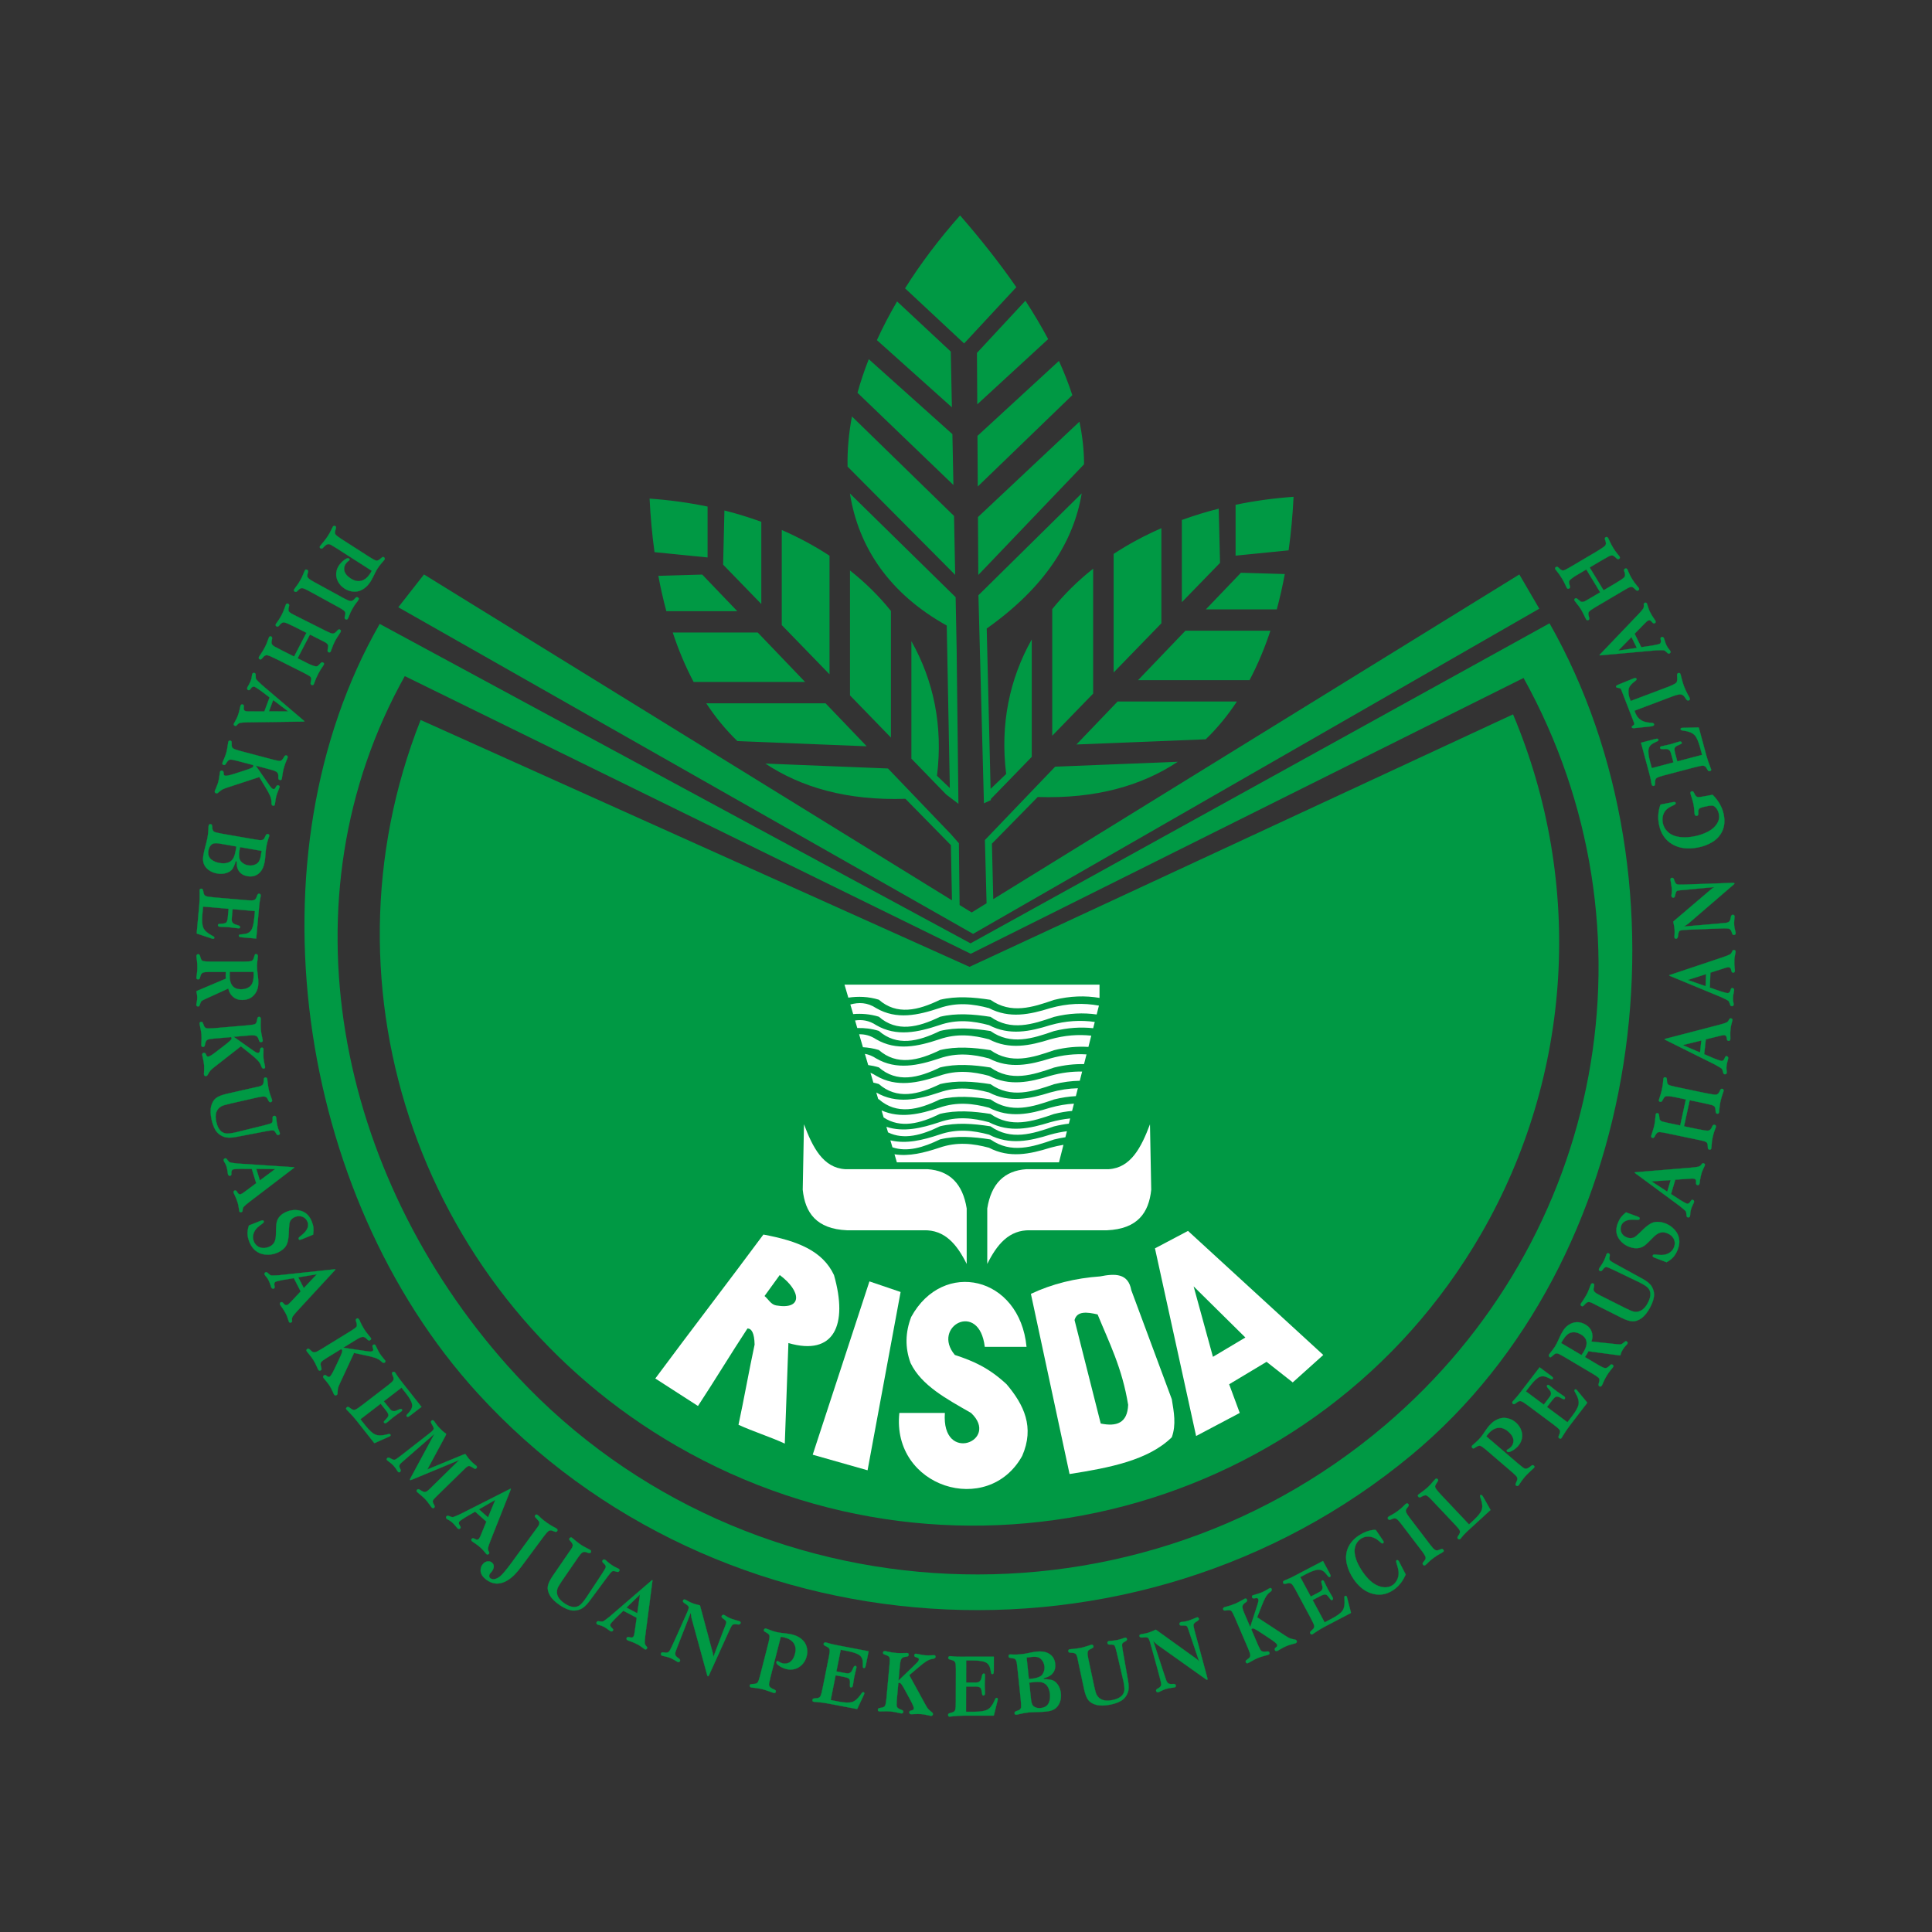 <?xml version="1.0" encoding="UTF-8"?> <svg xmlns="http://www.w3.org/2000/svg" xmlns:xlink="http://www.w3.org/1999/xlink" version="1.1" id="_x0031_" x="0px" y="0px" width="800px" height="800px" viewBox="0 0 800 800" xml:space="preserve"><rect x="0" y="0" width="800" height="800" fill="#333333" stroke="none"/> <g> <g> <path fill-rule="evenodd" clip-rule="evenodd" fill="#009944" d="M401.464,400.35l225.057-104.554 c29.484,70.015,24.62,149.582-13.184,215.065C546.334,626.91,397.12,666.25,280.125,598.701 C175.03,538.025,129.922,410.067,174.171,298.122L401.464,400.35L401.464,400.35z"></path> <path fill-rule="evenodd" clip-rule="evenodd" fill="none" d="M630.876,280.735c57.399,103.546,33.526,232.219-57.47,309.506 c-107.294,91.125-269.966,80.042-363.262-24.755c-70.628-79.332-94.086-193.278-42.531-285.526l234.346,114.978L630.876,280.735 L630.876,280.735z"></path> <path fill-rule="evenodd" clip-rule="evenodd" fill="#009944" d="M641.628,258.091c61.103,107.668,39.626,264.104-57.237,344.465 c-114.213,94.752-287.377,83.228-386.692-25.741c-75.182-82.487-95.358-222.549-40.478-318.468l244.665,132.271L641.628,258.091 L641.628,258.091z M630.876,280.734c57.399,103.549,33.523,232.224-57.47,309.507c-107.294,91.125-269.965,80.042-363.263-24.755 c-70.627-79.328-94.086-193.276-42.53-285.525l234.346,114.976L630.876,280.734L630.876,280.734z"></path> <path fill-rule="evenodd" clip-rule="evenodd" fill="#009944" d="M164.933,251.452l238.003,135.242l234.459-134.651l-8.27-14.175 L411.289,372.315l-0.556-22.977l18.968-19.317c24.224,0.796,43.209-4.776,57.996-14.589l-50.775,2.034l-26.297,27.45l-2.799,2.922 l0.02,0.674l0.675,25.512l-6.177,3.812l-4.993-3.084l-0.296-25.587l-3.392-3.843l-25.968-27.11l-50.775-2.035 c14.788,9.814,33.772,15.386,57.996,14.589l18.836,19.187l0.435,22.848L175.563,237.868L164.933,251.452L164.933,251.452z M410.297,331.33l-0.011-0.473l16.944-17.458v-48.643c-9.14,16.216-13.177,35.076-10.595,55.729l-6.451,6.166l-1.605-66.398 c24.23-17.152,36.055-36.209,39.333-55.962l-42.766,42.185l2.278,86.152L410.297,331.33L410.297,331.33z M396.867,332.848 l-0.743-64.316l-0.419-21.248l-43.769-42.938c3.486,22.172,16.245,41.399,40.09,54.681l1.277,67.295l-5.321-5.09 c2.581-20.654-1.454-39.516-10.593-55.73v48.643l14.477,14.918v-0.025L396.867,332.848L396.867,332.848z M499.27,306.129 c4.88-4.705,9.162-9.967,12.909-15.659h-49.395l-17.06,17.807L499.27,306.129L499.27,306.129z M517.402,281.641 c3.428-6.463,6.285-13.342,8.65-20.48h-35.193l-19.618,20.48H517.402L517.402,281.641z M528.695,252.333 c1.297-4.806,2.397-9.699,3.313-14.634l-18.168-0.529l-14.521,15.163H528.695L528.695,252.333z M505.189,233.069l-0.543-22.442 c-5.252,1.331-10.351,2.897-15.268,4.691v34.04L505.189,233.069L505.189,233.069z M480.904,218.711 c-7.048,3.076-13.663,6.643-19.775,10.657v49.099l19.775-20.375V218.711L480.904,218.711z M452.654,235.48 c-6.385,5.048-12.071,10.652-16.949,16.75v52.438l16.949-17.466V235.48L452.654,235.48z M533.593,227.887 c1.024-7.401,1.688-14.838,2.047-22.169c-8.269,0.575-16.294,1.691-24.014,3.299v21.067L533.593,227.887L533.593,227.887z M448.885,192.249c-0.006-5.853-0.672-11.742-1.912-17.64l-42.022,39.5l0.145,23.973L448.885,192.249L448.885,192.249z M395.523,238.042l-0.482-24.401l-42.264-41.196c-1.342,7.077-1.958,14.023-1.815,20.76L395.523,238.042L395.523,238.042z M444.022,163.624c-1.535-4.737-3.398-9.47-5.542-14.177l-33.733,31.047l0.127,20.957L444.022,163.624L444.022,163.624z M394.788,200.828l-0.415-21.062l-34.635-31.032c-1.837,4.662-3.396,9.309-4.67,13.908L394.788,200.828L394.788,200.828z M434.021,140.417c-2.842-5.351-6.006-10.657-9.421-15.895l-20.062,21.604l0.13,21.305L434.021,140.417L434.021,140.417z M394.157,168.663l-0.456-23.086l-22.244-20.762c-3.123,5.335-5.911,10.688-8.354,16.023L394.157,168.663L394.157,168.663z M399.212,142.219l21.629-23.296c-7.096-10.27-15.051-20.242-23.298-29.727c-8.719,9.832-16.353,19.968-22.786,30.197 L399.212,142.219L399.212,142.219z M305.348,306.876c-4.879-4.707-9.162-9.969-12.91-15.662h49.396l17.06,17.809L305.348,306.876 L305.348,306.876z M287.214,282.387c-3.429-6.464-6.285-13.341-8.65-20.482h35.192l19.62,20.482H287.214L287.214,282.387z M275.92,253.077c-1.297-4.806-2.396-9.698-3.312-14.634l18.166-0.527l14.525,15.161H275.92L275.92,253.077z M299.429,233.813 l0.541-22.44c5.254,1.329,10.353,2.896,15.269,4.692v34.039L299.429,233.813L299.429,233.813z M323.713,219.458 c7.048,3.077,13.662,6.644,19.773,10.655v49.103l-19.773-20.378V219.458L323.713,219.458z M351.964,236.223 c6.382,5.051,12.068,10.653,16.949,16.751v52.438l-16.949-17.465V236.223L351.964,236.223z M271.023,228.632 c-1.025-7.4-1.685-14.838-2.045-22.169c8.267,0.578,16.291,1.69,24.012,3.298v21.069L271.023,228.632L271.023,228.632z"></path> <path fill-rule="evenodd" clip-rule="evenodd" fill="#FFFFFF" d="M332.91,465.543c3.605,9.565,7.902,18.008,17.038,18.587 c11.357,0,22.717,0,34.075,0c9.208,0.601,14.626,6.025,16.265,16.266c0,7.656,0,15.315,0,22.976 c-3.979-8.006-9.013-14.204-17.813-13.94c-10.587,0-21.172,0-31.756,0c-12.693-0.558-17.338-7.271-18.326-16.781 C332.564,483.616,332.737,474.582,332.91,465.543L332.91,465.543z"></path> <path fill-rule="evenodd" clip-rule="evenodd" fill="#FFFFFF" d="M476.183,465.543c-3.607,9.565-7.904,18.008-17.04,18.587 c-11.357,0-22.718,0-34.075,0c-9.207,0.601-14.628,6.025-16.262,16.266c0,7.656,0,15.315,0,22.976 c3.977-8.006,9.011-14.204,17.812-13.94c10.586,0,21.17,0,31.756,0c12.693-0.558,17.338-7.271,18.323-16.781 C476.523,483.616,476.353,474.582,476.183,465.543L476.183,465.543z"></path> <path fill-rule="evenodd" clip-rule="evenodd" fill="#FFFFFF" d="M438.509,481.291h-67.136l-0.981-3.328 c6.086,0.964,12.305-0.632,18.551-2.706c7.351-2.559,14.056-1.751,20.587,0c8.449,4.417,16.901,2.649,25.353,0 c1.856-0.523,3.679-0.921,5.473-1.211L438.509,481.291L438.509,481.291z M369.54,475.075l-0.85-2.883 c6.627,1.595,13.422-0.096,20.252-2.365c7.351-2.559,14.056-1.75,20.587,0c8.449,4.422,16.901,2.65,25.353,0 c2.354-0.661,4.653-1.128,6.909-1.413l-0.635,2.49c-1.554,0.233-3.132,0.549-4.737,0.946c-8.9,3.112-17.788,5.939-26.275-0.03 c-7.133-1.124-14.175-1.646-20.895-0.03C382.338,475.157,375.634,477.145,369.54,475.075L369.54,475.075z M367.719,468.893 l-0.681-2.304c7.146,2.339,14.505,0.563,21.903-1.897c7.351-2.559,14.056-1.751,20.587,0c8.449,4.422,16.901,2.649,25.353,0 c2.825-0.795,5.572-1.306,8.254-1.564l-0.547,2.156c-2.012,0.238-4.067,0.614-6.17,1.142c-8.9,3.108-17.788,5.935-26.275-0.039 c-7.133-1.124-14.175-1.646-20.895-0.025C381.641,470.069,374.288,472.105,367.719,468.893L367.719,468.893z M365.897,462.721 l-0.858-2.912c7.77,3.426,15.813,1.557,23.902-1.132c7.351-2.56,14.056-1.753,20.587,0c8.449,4.42,16.901,2.651,25.353,0 c3.376-0.953,6.644-1.496,9.818-1.684l-0.769,3.017c-2.438,0.217-4.939,0.634-7.513,1.275c-8.9,3.112-17.788,5.939-26.275-0.032 c-7.133-1.126-14.175-1.647-20.895-0.028C380.932,465.28,372.916,467.337,365.897,462.721L365.897,462.721z M363.654,455.104 l-0.8-2.719c8.438,4.889,17.237,2.927,26.087-0.018c7.351-2.559,14.056-1.75,20.587,0c8.449,4.418,16.901,2.65,25.353,0 c3.955-1.115,7.761-1.67,11.444-1.75l-0.835,3.268c-2.928,0.158-5.947,0.605-9.072,1.388c-8.9,3.112-17.788,5.935-26.275-0.034 c-7.133-1.127-14.175-1.647-20.895-0.028c-9.119,4.443-17.879,6.49-25.352-0.032L363.654,455.104L363.654,455.104z M361.644,448.288l-1.197-4.067c0.782,0.315,1.573,0.726,2.373,1.253c8.451,4.911,17.261,2.944,26.122,0 c7.351-2.559,14.056-1.75,20.587,0c8.449,4.418,16.901,2.65,25.353,0c4.586-1.292,8.976-1.837,13.201-1.755l-0.968,3.8 c-3.435,0.061-6.99,0.519-10.696,1.443c-8.9,3.112-17.788,5.938-26.275-0.03c-7.133-1.126-14.175-1.646-20.895-0.03 c-9.119,4.444-17.879,6.488-25.352-0.032C363.142,448.637,362.39,448.448,361.644,448.288L361.644,448.288z M359.502,441.021 l-1.37-4.653c1.534,0.271,3.095,0.867,4.688,1.915c8.451,4.91,17.261,2.946,26.122,0c7.351-2.559,14.056-1.748,20.587,0 c8.449,4.42,16.901,2.654,25.353,0c5.245-1.48,10.233-1.978,15.015-1.68l-1.024,4.022c-3.975-0.086-8.113,0.359-12.453,1.444 c-8.9,3.107-17.788,5.935-26.275-0.037c-7.133-1.124-14.175-1.646-20.895-0.026c-9.119,4.444-17.879,6.488-25.352-0.032 C362.414,441.523,360.951,441.213,359.502,441.021L359.502,441.021z M357.326,433.634l-1.58-5.36 c2.302-0.064,4.649,0.493,7.074,2.088c8.451,4.91,17.261,2.945,26.122,0c7.351-2.56,14.056-1.751,20.587,0 c8.449,4.418,16.901,2.651,25.353,0c5.974-1.684,11.61-2.097,16.99-1.513l-1.188,4.664c-4.524-0.285-9.262,0.116-14.265,1.365 c-8.9,3.11-17.788,5.939-26.275-0.034c-7.133-1.124-14.175-1.646-20.895-0.026c-9.119,4.444-17.879,6.488-25.352-0.034 C361.668,434.107,359.481,433.747,357.326,433.634L357.326,433.634z M354.985,425.689l-0.921-3.128 c2.838-0.432,5.736-0.056,8.755,1.933c8.451,4.91,17.261,2.946,26.122,0c7.351-2.559,14.056-1.753,20.587,0 c8.449,4.418,16.901,2.652,25.353,0c6.51-1.837,12.626-2.163,18.438-1.329l-0.659,2.594c-5.116-0.552-10.504-0.233-16.242,1.197 c-8.9,3.112-17.788,5.939-26.275-0.032c-7.133-1.124-14.175-1.647-20.895-0.028c-9.119,4.443-17.879,6.488-25.352-0.035 C360.855,425.935,357.892,425.602,354.985,425.689L354.985,425.689z M353.282,419.914l-1.171-3.977 c3.462-0.938,6.994-0.93,10.709,1.513c8.451,4.911,17.261,2.944,26.122,0c7.351-2.559,14.056-1.75,20.587,0 c8.449,4.42,16.901,2.65,25.353,0c7.158-2.019,13.835-2.211,20.163-1.044l-0.937,3.666c-5.543-0.784-11.407-0.554-17.689,1.016 c-8.9,3.11-17.788,5.938-26.275-0.032c-7.133-1.124-14.175-1.647-20.895-0.03c-9.119,4.448-17.879,6.492-25.352-0.03 C360.261,419.888,356.736,419.625,353.282,419.914L353.282,419.914z M351.274,413.106l-1.584-5.386h105.597v5.489 c-5.893-0.99-12.139-0.848-18.868,0.837c-8.9,3.109-17.788,5.937-26.275-0.037c-7.133-1.12-14.175-1.643-20.895-0.026 c-9.119,4.444-17.879,6.491-25.352-0.03C359.554,412.63,355.368,412.509,351.274,413.106L351.274,413.106z"></path> <path fill-rule="evenodd" clip-rule="evenodd" fill="#FFFFFF" d="M316.102,511.203c-15.178,20.473-29.581,39.133-44.757,59.6 c5.892,3.795,11.782,7.591,17.673,11.386c7.09-10.785,13.406-21.31,20.494-32.095c1.698,0,2.855,1.881,2.955,6.675 c-2.296,10.68-4.376,22.52-6.673,33.205c6.29,2.896,12.88,4.893,19.172,7.789c0.499-13.88,0.999-27.76,1.498-41.634 c18.929,5.502,24.771-7.491,18.871-28.158C340.625,517.92,330.264,513.835,316.102,511.203L316.102,511.203z M316.577,536.655 c2.096-2.896,4.194-5.793,6.292-8.685c8.939,6.64,9.637,14.524-1.498,12.579C319.172,540.152,318.174,537.952,316.577,536.655 L316.577,536.655z"></path> <polygon fill-rule="evenodd" clip-rule="evenodd" fill="#FFFFFF" points="360.015,530.598 336.523,602.362 359.241,608.815 372.922,534.986 360.015,530.598 "></polygon> <path fill-rule="evenodd" clip-rule="evenodd" fill="#FFFFFF" d="M407.772,557.706c5.767,0,11.53,0,17.297,0 c-2.818-29.368-34.613-36.466-47.76-12.393c-2.45,6.367-2.619,12.734-0.257,19.101c4.484,9.298,14.938,14.865,25.041,20.653 c12.175,11.459-12.336,21.362-10.843,0c-6.28,0-12.563,0-18.847,0c-3.291,30.785,36.681,43.304,50.858,17.813 c5.215-11.943,0.736-21.193-6.454-29.688c-7.229-6.713-13.51-9.554-21.424-12.133C385.529,549.329,405.492,538.31,407.772,557.706 L407.772,557.706z"></path> <path fill-rule="evenodd" clip-rule="evenodd" fill="#FFFFFF" d="M426.874,535.76c5.337,24.954,10.671,49.652,16.007,74.606 c16.601-2.589,32.662-5.719,42.336-15.232c1.893-5.248,0.857-10.5,0-15.747c-5.594-15.056-11.188-30.115-16.78-45.175 c-1.28-7.076-6.793-6.895-12.907-5.68C445.308,529.263,435.716,531.588,426.874,535.76L426.874,535.76z M444.945,546.605 c3.613,14.282,7.227,28.567,10.841,42.85c6.497,1.335,11.06-0.126,11.359-7.742c-2.498-15.341-7.908-25.831-12.649-37.433 C450.018,543.243,445.967,542.806,444.945,546.605L444.945,546.605z"></path> <path fill-rule="evenodd" clip-rule="evenodd" fill="#FFFFFF" d="M478.246,516.917l17.038,77.702l18.07-9.553l-4.39-11.874 l15.49-9.294l10.841,8.52l12.65-11.358l-56.017-51.37L478.246,516.917L478.246,516.917z M494.251,532.661l8.003,29.173 l13.424-8.001L494.251,532.661L494.251,532.661z"></path> <path fill-rule="evenodd" clip-rule="evenodd" fill="#009944" stroke="#009944" stroke-width="0.094" stroke-miterlimit="2.414" d=" M153.957,236.354l-14.523-9.308c-1.272-0.792-2.067-1.27-2.379-1.435c-0.313-0.168-0.615-0.27-0.907-0.309 c-0.534-0.059-1.148,0.257-1.827,0.938l-0.663,0.681c-0.291,0.284-0.595,0.323-0.922,0.113c-0.371-0.238-0.435-0.544-0.188-0.917 c0.04-0.063,0.266-0.335,0.676-0.831l0.671-0.815c0.78-0.97,1.334-1.693,1.651-2.175c0.527-0.798,0.971-1.557,1.333-2.273 l0.49-1.008c0.214-0.467,0.355-0.76,0.436-0.88c0.129-0.195,0.289-0.314,0.492-0.363c0.194-0.051,0.378-0.018,0.549,0.091 c0.171,0.111,0.268,0.24,0.285,0.382c0.021,0.147-0.021,0.41-0.129,0.786l-0.189,0.676c-0.194,0.682-0.152,1.222,0.119,1.611 c0.276,0.395,1.026,0.985,2.256,1.773l12.069,7.735c1.239,0.794,2.102,1.229,2.576,1.299c0.477,0.072,1.025-0.169,1.642-0.711 l0.542-0.45c0.218-0.187,0.388-0.288,0.51-0.316c0.114-0.028,0.262,0.015,0.434,0.126c0.169,0.108,0.276,0.258,0.331,0.443 c0.045,0.188,0.02,0.361-0.081,0.514c-0.017,0.023-0.259,0.313-0.725,0.871l-0.653,0.754c-0.537,0.646-1.007,1.268-1.403,1.865 c-0.416,0.63-0.779,1.266-1.086,1.908l-0.522,1.08c-0.615,1.254-1.115,2.178-1.508,2.771c-1.092,1.65-2.441,2.823-4.046,3.515 c-1.072,0.46-2.26,0.588-3.581,0.383c-1.031-0.155-2.012-0.531-2.936-1.124c-1.68-1.075-2.783-2.504-3.308-4.291 c-0.251-0.845-0.296-1.731-0.142-2.657c0.15-0.928,0.488-1.786,1.016-2.582c0.622-0.94,1.373-1.73,2.257-2.367 c0.879-0.639,1.496-0.849,1.853-0.619c0.129,0.084,0.225,0.193,0.28,0.334c0.063,0.138,0.061,0.253,0.005,0.336 c-0.022,0.036-0.068,0.079-0.131,0.132l-0.291,0.217c-0.487,0.371-0.878,0.774-1.172,1.216c-0.513,0.775-0.713,1.634-0.597,2.559 c0.175,1.305,1.092,2.489,2.746,3.55c1.494,0.959,2.933,1.264,4.314,0.921c1.377-0.345,2.597-1.321,3.659-2.93 C153.44,237.267,153.681,236.861,153.957,236.354L153.957,236.354z M129.844,240.887l12.652,6.921 c1.225,0.666,2.09,1.023,2.61,1.076c0.514,0.052,1.016-0.163,1.492-0.656l0.646-0.671c0.286-0.294,0.599-0.346,0.927-0.165 c0.41,0.223,0.504,0.528,0.286,0.917c-0.016,0.028-0.033,0.066-0.059,0.104l-0.417,0.625c-0.061,0.091-0.216,0.276-0.448,0.57 c-0.524,0.659-1.062,1.479-1.616,2.459c-0.547,0.972-0.973,1.854-1.268,2.646c-0.132,0.35-0.209,0.581-0.256,0.679l-0.32,0.679 c-0.014,0.03-0.038,0.067-0.057,0.104c-0.214,0.378-0.527,0.456-0.936,0.232c-0.318-0.174-0.438-0.464-0.346-0.864l0.19-0.813 c0.114-0.491,0.142-0.857,0.077-1.092c-0.068-0.241-0.268-0.514-0.608-0.812c-0.424-0.374-1.087-0.801-1.982-1.292l-12.668-6.929 c-1.212-0.664-2.071-1.021-2.587-1.079c-0.511-0.056-1.007,0.178-1.498,0.666l-0.629,0.628c-0.291,0.291-0.604,0.342-0.922,0.169 c-0.453-0.248-0.582-0.577-0.301-0.928l0.076-0.096l0.414-0.624c0.055-0.083,0.193-0.278,0.435-0.581 c0.507-0.631,1.046-1.449,1.614-2.459c0.569-1.007,0.992-1.888,1.27-2.647c0.128-0.35,0.222-0.563,0.264-0.652l0.326-0.689 l0.042-0.115c0.151-0.41,0.511-0.464,0.953-0.224c0.328,0.179,0.434,0.464,0.339,0.859l-0.209,0.858 c-0.117,0.478-0.147,0.839-0.078,1.085c0.068,0.244,0.269,0.521,0.612,0.82C128.306,239.983,128.97,240.409,129.844,240.887 L129.844,240.887z M126.902,262.024l-5.052-2.541c-2.12-1.066-3.488-1.647-4.093-1.749c-0.6-0.1-1.184,0.171-1.748,0.806 l-0.489,0.555c-0.309,0.366-0.63,0.467-0.965,0.298c-0.44-0.22-0.542-0.558-0.307-1.007c0.044-0.089,0.093-0.17,0.139-0.233 l0.477-0.647c0.619-0.833,1.203-1.77,1.747-2.815c0.554-1.068,1-2.126,1.34-3.169l0.244-0.696c0.06-0.196,0.132-0.375,0.216-0.536 c0.2-0.387,0.51-0.477,0.926-0.266c0.347,0.175,0.465,0.479,0.358,0.913l-0.134,0.576c-0.176,0.753-0.171,1.29,0.016,1.609 c0.192,0.323,0.588,0.655,1.185,1.001c0.292,0.159,1.222,0.635,2.788,1.421l0.275,0.139l11.153,5.607 c1.402,0.704,2.342,1.067,2.808,1.081c0.464,0.011,1-0.3,1.604-0.942l0.408-0.438c0.32-0.351,0.629-0.452,0.93-0.3 c0.429,0.215,0.531,0.539,0.306,0.973c-0.074,0.144-0.137,0.25-0.191,0.329l-0.35,0.553c-0.903,1.381-1.487,2.32-1.745,2.816 c-0.524,1.007-0.975,2.077-1.363,3.209l-0.219,0.57c-0.083,0.267-0.16,0.467-0.229,0.6c-0.21,0.406-0.525,0.503-0.941,0.293 c-0.292-0.147-0.399-0.461-0.32-0.943l0.086-0.568c0.095-0.544,0.144-0.902,0.138-1.08c-0.005-0.175-0.057-0.354-0.166-0.535 c-0.164-0.285-0.388-0.521-0.671-0.707c-0.278-0.187-0.965-0.556-2.058-1.106l-4.669-2.347l-5.109,9.837l4.411,2.218 c0.588,0.295,1.194,0.555,1.807,0.776c0.62,0.218,1.077,0.338,1.375,0.363c0.262,0.018,0.484-0.026,0.668-0.138 c0.188-0.108,0.472-0.362,0.848-0.752l0.444-0.455c0.309-0.345,0.625-0.437,0.95-0.271c0.429,0.215,0.543,0.516,0.341,0.901 c-0.058,0.117-0.111,0.206-0.156,0.265l-0.293,0.445c-0.707,1.025-1.291,1.976-1.744,2.85c-0.755,1.454-1.292,2.676-1.616,3.658 l-0.216,0.604c-0.022,0.071-0.056,0.148-0.097,0.227c-0.215,0.413-0.52,0.522-0.917,0.323c-0.224-0.113-0.36-0.239-0.392-0.378 c-0.04-0.136-0.016-0.409,0.056-0.813l0.137-0.609c0.143-0.701,0.049-1.217-0.282-1.553c-0.331-0.335-1.285-0.901-2.861-1.695 l-10.898-5.478c-2.197-1.105-3.592-1.696-4.181-1.778c-0.588-0.08-1.177,0.238-1.769,0.963l-0.329,0.394 c-0.317,0.386-0.639,0.498-0.961,0.335c-0.43-0.217-0.518-0.567-0.267-1.052c0.067-0.128,0.127-0.231,0.184-0.313l0.513-0.747 c0.64-0.95,1.219-1.923,1.739-2.922c0.434-0.834,0.835-1.782,1.211-2.84l0.287-0.792c0.056-0.161,0.125-0.32,0.199-0.462 c0.197-0.378,0.497-0.464,0.903-0.26c0.336,0.168,0.439,0.528,0.314,1.076l-0.128,0.648c-0.15,0.729-0.086,1.258,0.185,1.591 c0.251,0.305,0.525,0.549,0.836,0.733c0.313,0.188,1.38,0.746,3.205,1.688l5.054,2.54L126.902,262.024L126.902,262.024z M111.635,288.773l-3.605-2.726c-1.441-1.015-2.305-1.572-2.589-1.675c-0.555-0.197-1.064,0.021-1.532,0.66l-0.335,0.441 c-0.213,0.292-0.477,0.38-0.794,0.266c-0.179-0.064-0.309-0.191-0.382-0.385c-0.077-0.198-0.077-0.396,0.001-0.604 c0.052-0.137,0.125-0.286,0.228-0.453l0.39-0.697c0.361-0.637,0.634-1.196,0.819-1.691c0.226-0.607,0.367-1.162,0.429-1.668 l0.091-0.705c0.022-0.167,0.057-0.313,0.106-0.447c0.07-0.187,0.194-0.325,0.373-0.399c0.173-0.075,0.359-0.079,0.55-0.01 c0.319,0.112,0.478,0.357,0.475,0.736v0.529c-0.012,0.65,0.064,1.101,0.234,1.35c0.17,0.246,0.922,1,2.252,2.25l17.555,14.949 c0.099,0.072,0.135,0.146,0.11,0.214c-0.019,0.05-0.085,0.07-0.198,0.074l-23.321,0.315c-1.503,0.032-2.487,0.103-2.969,0.199 c-0.479,0.104-0.887,0.337-1.215,0.704l-0.354,0.388c-0.178,0.195-0.416,0.236-0.723,0.128c-0.179-0.066-0.309-0.178-0.394-0.335 c-0.079-0.161-0.085-0.316-0.015-0.476c0.061-0.125,0.135-0.273,0.22-0.436l0.408-0.739c0.437-0.77,0.755-1.414,0.949-1.935 c0.41-1.1,0.699-2.093,0.875-2.975l0.221-0.999c0.039-0.174,0.084-0.334,0.141-0.484c0.067-0.18,0.188-0.312,0.354-0.391 c0.173-0.075,0.347-0.083,0.526-0.02c0.354,0.127,0.506,0.424,0.458,0.89l-0.054,0.625c-0.064,0.609,0.178,1.016,0.719,1.211 c0.318,0.115,0.942,0.166,1.866,0.152l5.97-0.014L111.635,288.773L111.635,288.773z M113.118,289.854l-1.75,4.709l7.965,0.005 L113.118,289.854L113.118,289.854z M104.852,316.793l-6.703-1.771c-1.478-0.391-2.449-0.551-2.909-0.479 c-0.46,0.07-0.916,0.447-1.35,1.124l-0.474,0.722c-0.204,0.326-0.466,0.443-0.793,0.356c-0.466-0.121-0.634-0.419-0.506-0.887 c0.041-0.145,0.077-0.255,0.111-0.33l0.212-0.494c0.618-1.394,1.039-2.509,1.27-3.349c0.221-0.81,0.426-1.883,0.621-3.224 l0.143-0.938c0.008-0.076,0.036-0.199,0.078-0.354c0.117-0.429,0.397-0.587,0.837-0.469c0.232,0.063,0.385,0.158,0.445,0.288 c0.065,0.136,0.096,0.396,0.085,0.778l0.004,0.691c-0.02,0.654,0.179,1.134,0.601,1.438c0.428,0.306,1.339,0.643,2.751,1.015 l13.91,3.679c1.513,0.398,2.485,0.561,2.922,0.484c0.43-0.08,0.863-0.497,1.291-1.241l0.312-0.527 c0.242-0.418,0.535-0.58,0.887-0.486c0.452,0.119,0.605,0.449,0.459,0.983c-0.033,0.119-0.068,0.223-0.107,0.319l-0.238,0.515 c-0.498,1.141-0.927,2.354-1.279,3.644c-0.183,0.665-0.385,1.778-0.614,3.333l-0.101,0.648l-0.026,0.165 c-0.082,0.48-0.372,0.657-0.872,0.524c-0.232-0.063-0.39-0.162-0.472-0.308c-0.077-0.139-0.111-0.381-0.108-0.724l0.018-0.67 c0.01-0.688-0.199-1.205-0.634-1.554c-0.435-0.352-1.286-0.693-2.555-1.029l-6.178-1.633l5.527,7.969 c0.459,0.652,0.794,1.089,1.014,1.313c0.222,0.218,0.469,0.363,0.737,0.434c0.321,0.087,0.605-0.063,0.835-0.452l0.384-0.665 c0.234-0.387,0.525-0.535,0.876-0.443c0.185,0.049,0.328,0.157,0.424,0.316c0.104,0.16,0.115,0.326,0.047,0.483l-0.043,0.085 l-0.287,0.771c-0.502,1.252-0.836,2.164-0.991,2.729c-0.185,0.673-0.353,1.642-0.515,2.903l-0.067,0.502 c-0.011,0.089-0.023,0.161-0.039,0.211c-0.106,0.389-0.374,0.525-0.803,0.413c-0.364-0.096-0.55-0.419-0.561-0.964l-0.01-0.659 c-0.013-0.768-0.203-1.589-0.576-2.465c-0.367-0.878-1.061-2.147-2.083-3.804l-2.397-3.958l-13.25,4.35 c-0.905,0.297-1.546,0.543-1.943,0.751c-0.394,0.205-0.854,0.527-1.372,0.974l-0.493,0.422c-0.259,0.226-0.535,0.297-0.825,0.221 c-0.478-0.127-0.648-0.435-0.517-0.919c0.025-0.088,0.043-0.153,0.054-0.194l0.298-0.67c0.532-1.262,0.878-2.179,1.037-2.754 c0.239-0.876,0.434-1.959,0.589-3.244l0.088-0.651c0.014-0.146,0.029-0.246,0.045-0.304c0.145-0.524,0.467-0.724,0.967-0.591 c0.339,0.089,0.52,0.362,0.542,0.818l0.028,0.43c0.017,0.455,0.209,0.73,0.579,0.829c0.5,0.13,1.689-0.107,3.566-0.708 l3.854-1.235c1.631-0.521,2.734-0.908,3.316-1.173c0.583-0.257,0.905-0.499,0.966-0.725 C104.932,317.248,104.914,317.053,104.852,316.793L104.852,316.793z M91.898,345.23l12.691,2.208 c1.47,0.256,2.401,0.402,2.796,0.438c0.388,0.038,0.754,0.025,1.098-0.04c0.319-0.063,0.552-0.171,0.691-0.314 c0.145-0.149,0.326-0.452,0.54-0.914l0.328-0.666c0.128-0.258,0.253-0.424,0.367-0.5c0.108-0.079,0.274-0.099,0.487-0.063 c0.461,0.082,0.657,0.314,0.588,0.701c-0.022,0.123-0.059,0.257-0.112,0.411l-0.293,0.889c-0.309,0.912-0.562,1.893-0.753,2.944 c-0.184,1.014-0.309,2.025-0.384,3.024l-0.077,1.049c-0.08,1.021-0.177,1.87-0.3,2.547c-0.34,1.886-1.019,3.349-2.041,4.383 c-1.331,1.338-3.019,1.827-5.061,1.473c-1.445-0.252-2.551-0.854-3.313-1.801c-0.763-0.946-1.137-2.171-1.122-3.675l-0.003-0.295 c0.008-0.245-0.068-0.379-0.221-0.404c-0.174-0.031-0.287,0.064-0.329,0.294l-0.051,0.283c-0.036,0.201-0.19,0.599-0.455,1.197 c-0.266,0.6-0.495,1.037-0.678,1.315c-0.562,0.862-1.482,1.475-2.755,1.827c-1.135,0.315-2.316,0.367-3.537,0.156 c-1.994-0.348-3.554-1.17-4.679-2.474c-0.582-0.691-0.958-1.454-1.124-2.302c-0.166-0.844-0.139-1.86,0.076-3.053 c0.169-0.925,0.391-1.909,0.669-2.959l0.415-1.606c0.272-1.02,0.455-1.784,0.549-2.303c0.226-1.253,0.368-2.546,0.427-3.879 l0.029-0.854c0.012-0.124,0.03-0.265,0.059-0.423c0.083-0.458,0.344-0.647,0.78-0.572c0.238,0.042,0.403,0.134,0.497,0.271 c0.086,0.141,0.148,0.394,0.183,0.756l0.028,0.634c0.059,0.719,0.308,1.211,0.757,1.466 C89.112,344.657,90.19,344.933,91.898,345.23L91.898,345.23z M99.398,350.766l-0.306,1.684c-0.091,0.5-0.124,1.07-0.109,1.714 c0.021,0.643,0.087,1.149,0.202,1.515c0.195,0.621,0.626,1.18,1.294,1.68c0.668,0.499,1.417,0.823,2.249,0.969 c1.1,0.192,2.133,0.057,3.101-0.4c0.617-0.29,1.088-0.713,1.417-1.261c0.331-0.545,0.596-1.339,0.784-2.383l0.1-0.756l0.217-1.205 L99.398,350.766L99.398,350.766z M97.904,350.506l-6.943-1.209c-1.155-0.201-2.033-0.201-2.646,0.002 c-0.486,0.163-0.904,0.498-1.267,1.008c-0.363,0.515-0.609,1.111-0.732,1.8c-0.296,1.629,0.08,2.88,1.118,3.748 c0.893,0.748,2.042,1.247,3.446,1.491c2.219,0.387,3.911,0.029,5.075-1.068c0.728-0.688,1.25-1.914,1.571-3.685L97.904,350.506 L97.904,350.506z M106.088,388.629l-5.71-0.493c-0.454-0.04-0.772-0.082-0.949-0.13c-0.381-0.095-0.554-0.297-0.526-0.606 c0.015-0.179,0.09-0.302,0.224-0.357c0.129-0.062,0.444-0.113,0.93-0.149l0.77-0.072c1.498-0.126,2.563-0.667,3.197-1.633 c0.633-0.964,1.063-2.705,1.293-5.232l0.246-2.714l-9.257-0.799l-0.302,3.33c-0.066,0.726-0.081,1.223-0.038,1.497 c0.043,0.272,0.17,0.532,0.375,0.785c0.207,0.251,0.419,0.434,0.631,0.546c0.213,0.115,0.621,0.262,1.219,0.433l0.439,0.146 c0.566,0.18,0.833,0.445,0.802,0.797c-0.016,0.169-0.12,0.297-0.307,0.367c-0.187,0.077-0.397,0.085-0.633,0.022 c-0.062-0.015-0.104-0.022-0.128-0.024l-0.663-0.059c-0.167-0.015-0.528-0.062-1.079-0.14c-0.655-0.095-1.31-0.169-1.956-0.227 l-2.985-0.14l-0.56-0.048c-0.013,0-0.031-0.001-0.049-0.003c-0.225,0.021-0.417-0.036-0.597-0.182 c-0.173-0.14-0.251-0.308-0.233-0.497c0.018-0.2,0.092-0.33,0.227-0.385c0.128-0.052,0.499-0.108,1.11-0.153l0.806-0.067 c0.717-0.062,1.2-0.268,1.45-0.63c0.25-0.357,0.428-1.084,0.527-2.182l0.302-3.329l-10.583-0.915l-0.301,3.3 c-0.231,2.538-0.094,4.37,0.404,5.504c0.503,1.132,1.642,2.175,3.419,3.127l0.574,0.31c0.413,0.217,0.61,0.446,0.588,0.688 c-0.011,0.123-0.07,0.227-0.172,0.322c-0.107,0.09-0.228,0.13-0.359,0.12c-0.074-0.009-0.284-0.066-0.64-0.175l-5.936-1.97 c-0.139-0.044-0.205-0.128-0.195-0.247l1.076-11.813c0.132-1.446,0.181-3.149,0.141-5.108l-0.024-0.546 c0.002-0.146,0.007-0.27,0.017-0.383c0.035-0.382,0.291-0.551,0.771-0.51c0.228,0.019,0.382,0.089,0.463,0.217 c0.076,0.122,0.167,0.42,0.272,0.896l0.105,0.614c0.131,0.672,0.457,1.108,0.958,1.323c0.507,0.21,1.693,0.395,3.554,0.557 l13.671,1.179c1.315,0.117,2.215,0.09,2.688-0.072c0.475-0.159,0.832-0.561,1.07-1.195l0.314-0.808 c0.186-0.471,0.441-0.693,0.767-0.665c0.179,0.015,0.338,0.097,0.473,0.25c0.141,0.146,0.201,0.307,0.186,0.478 c-0.013,0.139-0.041,0.328-0.088,0.567l-0.17,0.914c-0.155,0.764-0.293,1.806-0.414,3.124L106.088,388.629L106.088,388.629z M93.513,402.446h-6.616c-1.449,0-2.408,0.104-2.889,0.305c-0.477,0.201-0.81,0.659-1.002,1.373l-0.236,0.85 c-0.101,0.365-0.329,0.547-0.692,0.547c-0.494,0-0.741-0.201-0.738-0.605c-0.002-0.155,0.004-0.262,0.017-0.337l0.17-1.163 c0.132-0.999,0.201-1.906,0.203-2.726c0.002-1.156-0.057-2.181-0.172-3.06l-0.177-1.162c-0.024-0.201-0.037-0.394-0.035-0.578 c0-0.212,0.067-0.393,0.199-0.543c0.135-0.151,0.296-0.228,0.488-0.228c0.389,0.001,0.659,0.263,0.813,0.786l0.177,0.609 c0.172,0.532,0.325,0.888,0.461,1.063c0.135,0.178,0.37,0.311,0.695,0.404c0.507,0.129,1.414,0.196,2.729,0.196l14.354,0.004 c1.449-0.001,2.4-0.089,2.857-0.259c0.457-0.171,0.779-0.562,0.958-1.183l0.187-0.605c0.155-0.521,0.273-0.838,0.342-0.93 c0.075-0.101,0.222-0.146,0.438-0.145c0.204-0.001,0.377,0.081,0.525,0.243c0.142,0.16,0.215,0.352,0.214,0.574 c0,0.144-0.031,0.463-0.094,0.971l-0.163,1.39c-0.076,0.598-0.114,1.1-0.114,1.514c-0.002,1.163,0.087,2.361,0.264,3.605 l0.127,0.938c0.104,0.727,0.157,1.703,0.153,2.938c-0.002,1.506-0.406,2.859-1.217,4.073c-1.238,1.833-3.062,2.754-5.487,2.754 c-1.943-0.002-3.479-0.748-4.605-2.23c-0.528-0.681-0.89-1.521-1.08-2.524l-9.718,4.435c-0.723,0.329-1.18,0.584-1.365,0.748 c-0.185,0.169-0.359,0.472-0.521,0.917l-0.36,0.973c-0.086,0.241-0.283,0.358-0.6,0.36c-0.203-0.002-0.37-0.063-0.505-0.182 c-0.129-0.125-0.198-0.27-0.197-0.438c0-0.114,0.008-0.207,0.02-0.29l0.144-0.722c0.143-0.741,0.219-1.4,0.22-1.983 c0.001-0.671-0.058-1.254-0.176-1.745c-0.072-0.313-0.115-0.485-0.128-0.516l-0.037-0.26l-0.018-0.102 c0-0.05,0.024-0.089,0.075-0.108l12.144-5.146c-0.062-0.381-0.091-0.729-0.091-1.029 C93.455,403.794,93.476,403.203,93.513,402.446L93.513,402.446z M95.161,402.416c-0.051,0.618-0.077,1.122-0.078,1.516 c-0.009,3.813,1.562,5.721,4.708,5.721c1.611,0,2.903-0.445,3.867-1.333c0.922-0.846,1.382-2.371,1.386-4.567 c0-0.346-0.018-0.791-0.046-1.333L95.161,402.416L95.161,402.416z M95.677,429.428l-6.917,0.597 c-1.525,0.129-2.496,0.307-2.904,0.527c-0.408,0.223-0.705,0.73-0.879,1.513l-0.193,0.834c-0.08,0.376-0.285,0.575-0.624,0.605 c-0.479,0.043-0.74-0.18-0.781-0.664c-0.013-0.148-0.017-0.261-0.012-0.346l0.027-0.538c0.099-1.517,0.107-2.706,0.033-3.57 c-0.073-0.834-0.253-1.913-0.535-3.237l-0.191-0.928c-0.02-0.075-0.036-0.198-0.05-0.356c-0.039-0.443,0.17-0.686,0.624-0.724 c0.241-0.02,0.418,0.02,0.52,0.118c0.107,0.108,0.227,0.342,0.351,0.703l0.243,0.648c0.208,0.62,0.563,1.005,1.065,1.149 c0.507,0.141,1.481,0.153,2.938,0.026l14.357-1.234c1.562-0.137,2.532-0.312,2.916-0.532c0.376-0.22,0.64-0.754,0.783-1.597 l0.109-0.601c0.083-0.474,0.302-0.727,0.666-0.759c0.467-0.039,0.725,0.22,0.772,0.77c0.011,0.123,0.014,0.233,0.01,0.337 l-0.042,0.562c-0.073,1.245-0.054,2.527,0.061,3.854c0.061,0.686,0.255,1.801,0.579,3.338l0.131,0.642l0.032,0.164 c0.091,0.479-0.121,0.739-0.637,0.787c-0.24,0.021-0.424-0.021-0.55-0.13c-0.12-0.104-0.239-0.322-0.354-0.645l-0.217-0.635 c-0.228-0.648-0.605-1.062-1.134-1.245c-0.532-0.184-1.451-0.216-2.76-0.104l-6.377,0.549l7.965,5.619 c0.658,0.454,1.124,0.754,1.408,0.891c0.284,0.13,0.567,0.184,0.844,0.16c0.332-0.028,0.547-0.264,0.627-0.707l0.133-0.754 c0.084-0.441,0.307-0.679,0.67-0.709c0.19-0.018,0.361,0.034,0.508,0.151c0.153,0.116,0.222,0.268,0.212,0.44l-0.011,0.091 l-0.003,0.821c-0.038,1.347-0.033,2.314,0.015,2.896c0.06,0.695,0.238,1.659,0.525,2.902l0.109,0.49 c0.021,0.091,0.033,0.16,0.037,0.212c0.036,0.402-0.169,0.623-0.612,0.661c-0.375,0.03-0.663-0.207-0.86-0.715l-0.24-0.616 c-0.279-0.72-0.743-1.427-1.397-2.122c-0.649-0.7-1.742-1.66-3.277-2.87l-3.629-2.909l-10.948,8.55 c-0.75,0.584-1.267,1.031-1.567,1.357c-0.302,0.328-0.62,0.787-0.953,1.379l-0.317,0.562c-0.166,0.299-0.399,0.461-0.701,0.486 c-0.492,0.041-0.76-0.188-0.803-0.689c-0.008-0.093-0.014-0.157-0.018-0.198l0.049-0.73c0.062-1.366,0.069-2.339,0.017-2.938 c-0.077-0.901-0.271-1.986-0.571-3.244l-0.143-0.64c-0.037-0.143-0.057-0.242-0.063-0.303c-0.047-0.54,0.188-0.834,0.704-0.88 c0.351-0.03,0.616,0.167,0.795,0.586l0.176,0.394c0.173,0.419,0.45,0.618,0.831,0.581c0.517-0.043,1.552-0.665,3.109-1.865 l3.193-2.457c1.353-1.04,2.257-1.774,2.713-2.22c0.457-0.437,0.676-0.773,0.657-1.005 C95.909,429.83,95.825,429.648,95.677,429.428L95.677,429.428z M106.784,454.37l-11.425,2.598 c-1.924,0.437-3.162,0.814-3.709,1.124c-2.119,1.21-2.811,3.389-2.083,6.527c0.668,2.874,1.996,4.447,3.992,4.733 c0.87,0.116,2.281-0.053,4.25-0.502c0.023-0.004,0.221-0.056,0.591-0.151l10.887-2.676c1.777-0.445,2.829-0.773,3.146-0.989 c0.322-0.221,0.48-0.696,0.466-1.429l-0.022-0.677c-0.015-0.476,0.172-0.757,0.563-0.848c0.482-0.107,0.782,0.1,0.902,0.618 c0.026,0.11,0.048,0.26,0.067,0.452l0.093,0.944c0.045,0.575,0.17,1.301,0.371,2.166c0.151,0.648,0.371,1.327,0.654,2.027 l0.271,0.7c0.023,0.047,0.04,0.091,0.052,0.143c0.106,0.454-0.077,0.734-0.546,0.839c-0.354,0.082-0.654-0.083-0.895-0.497 l-0.395-0.671c-0.282-0.44-0.6-0.691-0.954-0.743c-0.36-0.052-1.151,0.035-2.372,0.255l-12.825,2.451 c-2.236,0.437-3.97,0.415-5.208-0.061c-1.111-0.419-2.015-1.016-2.714-1.789c-0.983-1.099-1.739-2.771-2.255-5 c-0.553-2.379-0.622-4.363-0.209-5.945c0.371-1.431,1.019-2.512,1.95-3.242c0.935-0.726,2.441-1.329,4.518-1.803l11.845-2.69 c0.12-0.028,0.416-0.089,0.899-0.188c0.974-0.198,1.624-0.453,1.953-0.756c0.335-0.303,0.513-0.815,0.542-1.534l0.055-0.887 c0.012-0.385,0.187-0.613,0.529-0.691c0.186-0.043,0.363-0.018,0.534,0.064c0.167,0.091,0.268,0.203,0.303,0.351 c0.021,0.091,0.05,0.264,0.084,0.525l0.101,1c0.165,1.34,0.351,2.469,0.566,3.397c0.125,0.539,0.391,1.384,0.792,2.538l0.257,0.7 c0.166,0.492,0.253,0.765,0.267,0.825c0.039,0.164,0.002,0.333-0.107,0.488c-0.116,0.16-0.263,0.262-0.45,0.303 c-0.224,0.052-0.398,0.03-0.528-0.064c-0.123-0.1-0.297-0.329-0.506-0.705l-0.364-0.698c-0.277-0.492-0.686-0.775-1.229-0.849 C108.942,453.983,108.041,454.086,106.784,454.37L106.784,454.37z M104.269,484.022l-4.548-0.034 c-1.771,0.048-2.803,0.112-3.093,0.199c-0.566,0.173-0.839,0.648-0.822,1.439l0.002,0.549c0.007,0.358-0.149,0.583-0.475,0.683 c-0.183,0.052-0.364,0.03-0.54-0.082c-0.184-0.112-0.304-0.272-0.369-0.479c-0.043-0.143-0.073-0.303-0.094-0.497l-0.114-0.787 c-0.101-0.722-0.224-1.331-0.38-1.837c-0.189-0.618-0.416-1.142-0.674-1.587l-0.356-0.613c-0.085-0.147-0.147-0.285-0.188-0.415 c-0.06-0.194-0.044-0.381,0.054-0.545c0.092-0.164,0.237-0.276,0.433-0.333c0.324-0.099,0.601,0.005,0.829,0.308l0.324,0.419 c0.388,0.527,0.724,0.843,1.012,0.938c0.287,0.099,1.349,0.255,3.175,0.458l23.173,1.513c0.122,0,0.198,0.034,0.218,0.108 c0.015,0.047-0.025,0.104-0.113,0.173l-18.458,14.078c-1.184,0.917-1.928,1.561-2.254,1.924c-0.321,0.363-0.505,0.791-0.542,1.279 l-0.045,0.519c-0.022,0.264-0.189,0.437-0.502,0.532c-0.183,0.056-0.355,0.043-0.519-0.035c-0.162-0.077-0.263-0.198-0.302-0.367 c-0.029-0.134-0.061-0.298-0.089-0.479l-0.128-0.83c-0.12-0.873-0.258-1.573-0.422-2.105c-0.345-1.119-0.72-2.083-1.116-2.892 l-0.436-0.93c-0.074-0.159-0.135-0.315-0.183-0.467c-0.056-0.182-0.039-0.362,0.046-0.522c0.092-0.16,0.225-0.272,0.409-0.324 c0.36-0.112,0.664,0.034,0.91,0.437l0.338,0.531c0.322,0.523,0.765,0.7,1.313,0.536c0.324-0.095,0.857-0.424,1.587-0.985 l4.766-3.549L104.269,484.022L104.269,484.022z M106.116,484.005l1.478,4.794l6.373-4.721L106.116,484.005L106.116,484.005z M103.075,507.447l4.649-1.846c0.366-0.147,0.625-0.233,0.773-0.26c0.352-0.064,0.587,0.052,0.705,0.338 c0.071,0.177,0.049,0.35-0.068,0.505c-0.113,0.165-0.407,0.42-0.878,0.77l-0.817,0.618c-1.156,0.873-1.939,1.842-2.35,2.909 c-0.463,1.228-0.467,2.395-0.018,3.497c0.542,1.327,1.457,2.2,2.743,2.611c1.064,0.341,2.228,0.255,3.504-0.251 c0.996-0.397,1.729-0.99,2.194-1.772c0.467-0.778,0.714-1.854,0.746-3.212l0.063-2.52c0.03-1.197,0.123-2.114,0.264-2.749 c0.147-0.632,0.399-1.224,0.763-1.769c0.743-1.115,1.894-1.979,3.463-2.602c1.163-0.463,2.352-0.679,3.574-0.653 c3.214,0.061,5.434,1.604,6.67,4.639c0.389,0.95,0.628,1.815,0.716,2.589c0.086,0.765,0.055,1.746-0.1,2.939l-4.007,1.643 l-0.28,0.13c-0.619,0.246-1.036,0.367-1.255,0.367s-0.379-0.112-0.476-0.351c-0.111-0.271,0.07-0.592,0.545-0.968l0.463-0.381 c2.543-1.988,3.444-3.89,2.704-5.705c-0.42-1.029-1.117-1.738-2.088-2.132c-0.972-0.389-2.001-0.367-3.083,0.061 c-1.008,0.402-1.723,1.051-2.137,1.941c-0.2,0.44-0.334,1.383-0.4,2.84l-0.104,2.291c-0.083,1.837-0.356,3.285-0.831,4.353 c-0.313,0.705-0.835,1.362-1.561,1.984c-0.732,0.622-1.579,1.124-2.552,1.513c-1.112,0.441-2.253,0.679-3.435,0.714 c-1.819,0.061-3.407-0.354-4.766-1.241c-1.352-0.882-2.383-2.183-3.08-3.891c-0.508-1.249-0.783-2.411-0.819-3.496 C102.476,509.816,102.659,508.666,103.075,507.447L103.075,507.447z M121.672,529.237l-4.487,0.743 c-1.738,0.351-2.743,0.593-3.012,0.727c-0.528,0.264-0.713,0.782-0.558,1.552l0.1,0.545c0.071,0.35-0.044,0.601-0.348,0.752 c-0.171,0.087-0.354,0.091-0.546,0.013c-0.2-0.077-0.347-0.212-0.448-0.41c-0.067-0.13-0.125-0.285-0.181-0.472l-0.25-0.756 c-0.225-0.691-0.454-1.275-0.696-1.742c-0.296-0.575-0.612-1.055-0.944-1.443l-0.461-0.545c-0.108-0.134-0.194-0.26-0.258-0.381 c-0.091-0.182-0.11-0.362-0.041-0.544c0.062-0.173,0.184-0.312,0.365-0.402c0.304-0.151,0.593-0.1,0.872,0.16l0.395,0.358 c0.473,0.449,0.86,0.705,1.161,0.752c0.301,0.044,1.374,0.018,3.208-0.091l23.096-2.477c0.121-0.021,0.202,0.004,0.235,0.064 c0.023,0.048-0.008,0.108-0.082,0.195l-15.704,17.018c-1.004,1.106-1.624,1.863-1.882,2.278c-0.25,0.41-0.355,0.864-0.307,1.353 l0.047,0.52c0.024,0.259-0.109,0.462-0.4,0.604c-0.171,0.087-0.344,0.104-0.518,0.057c-0.174-0.048-0.295-0.151-0.362-0.308 c-0.054-0.134-0.112-0.289-0.174-0.458l-0.272-0.795c-0.271-0.839-0.532-1.509-0.786-2.002c-0.537-1.046-1.076-1.928-1.609-2.658 l-0.592-0.834c-0.103-0.147-0.19-0.29-0.263-0.433c-0.087-0.168-0.104-0.35-0.047-0.522c0.063-0.178,0.175-0.308,0.345-0.394 c0.336-0.164,0.661-0.073,0.974,0.281l0.426,0.462c0.411,0.458,0.879,0.563,1.391,0.308c0.303-0.156,0.769-0.566,1.39-1.241 l4.069-4.313L121.672,529.237L121.672,529.237z M123.489,528.904l2.299,4.47l5.447-5.74L123.489,528.904L123.489,528.904z M141.205,558.644l-5.895,3.622c-1.3,0.8-2.083,1.391-2.344,1.771c-0.264,0.38-0.295,0.964-0.088,1.737l0.213,0.834 c0.102,0.368,0.01,0.636-0.278,0.813c-0.409,0.251-0.744,0.174-1.004-0.241c-0.08-0.126-0.135-0.226-0.17-0.303l-0.221-0.488 c-0.613-1.396-1.153-2.456-1.619-3.193c-0.448-0.709-1.105-1.591-1.967-2.642l-0.599-0.739c-0.052-0.061-0.123-0.16-0.209-0.298 c-0.239-0.376-0.165-0.684,0.224-0.921c0.205-0.13,0.382-0.169,0.519-0.125c0.144,0.043,0.359,0.198,0.636,0.467l0.515,0.471 c0.473,0.454,0.967,0.64,1.479,0.54c0.52-0.095,1.392-0.522,2.634-1.288l12.236-7.521c1.332-0.822,2.115-1.409,2.355-1.777 c0.236-0.363,0.224-0.959-0.037-1.772l-0.178-0.583c-0.146-0.458-0.066-0.782,0.244-0.973c0.397-0.242,0.747-0.13,1.043,0.337 c0.066,0.108,0.119,0.203,0.164,0.299l0.221,0.519c0.508,1.137,1.115,2.273,1.831,3.401c0.368,0.584,1.056,1.487,2.054,2.711 l0.412,0.514l0.105,0.13c0.303,0.39,0.233,0.718-0.208,0.985c-0.204,0.126-0.386,0.173-0.549,0.135 c-0.156-0.039-0.361-0.182-0.612-0.42l-0.486-0.467c-0.503-0.471-1.029-0.674-1.586-0.601c-0.558,0.078-1.394,0.458-2.509,1.142 l-5.436,3.341l9.694,1.439c0.796,0.112,1.35,0.169,1.667,0.164c0.313-0.013,0.591-0.091,0.826-0.233 c0.283-0.173,0.367-0.483,0.234-0.912l-0.228-0.73c-0.129-0.428-0.04-0.739,0.269-0.929c0.162-0.104,0.338-0.13,0.524-0.091 c0.189,0.034,0.319,0.138,0.39,0.294l0.033,0.091l0.375,0.73c0.587,1.214,1.038,2.074,1.35,2.571 c0.374,0.593,0.976,1.37,1.804,2.348l0.325,0.389c0.059,0.069,0.102,0.126,0.13,0.169c0.216,0.345,0.135,0.63-0.242,0.859 c-0.32,0.198-0.685,0.112-1.096-0.251l-0.498-0.44c-0.581-0.514-1.318-0.934-2.224-1.262c-0.902-0.333-2.319-0.7-4.247-1.089 l-4.577-0.965l-5.823,12.505c-0.401,0.855-0.656,1.486-0.773,1.91c-0.117,0.428-0.191,0.978-0.214,1.656l-0.025,0.64 c-0.01,0.341-0.144,0.588-0.401,0.743c-0.419,0.26-0.765,0.173-1.033-0.251c-0.051-0.077-0.086-0.134-0.108-0.173l-0.294-0.67 c-0.573-1.24-1.016-2.113-1.337-2.624c-0.484-0.765-1.156-1.643-2.005-2.632l-0.422-0.506c-0.099-0.108-0.162-0.187-0.195-0.238 c-0.291-0.462-0.217-0.83,0.224-1.098c0.299-0.182,0.625-0.13,0.978,0.164l0.339,0.272c0.348,0.299,0.684,0.346,1.009,0.147 c0.44-0.269,1.076-1.288,1.914-3.052l1.716-3.613c0.729-1.534,1.194-2.589,1.396-3.189c0.207-0.597,0.248-0.99,0.124-1.189 C141.597,558.894,141.44,558.773,141.205,558.644L141.205,558.644z M174.526,582.551l-4.525,3.476 c-0.36,0.276-0.623,0.458-0.782,0.544c-0.347,0.187-0.613,0.156-0.806-0.086c-0.114-0.143-0.145-0.285-0.085-0.415 c0.053-0.134,0.249-0.381,0.58-0.735l0.511-0.565c1.013-1.099,1.419-2.209,1.212-3.342c-0.203-1.128-1.092-2.688-2.673-4.69 l-1.698-2.144l-7.335,5.632l2.083,2.637c0.454,0.575,0.788,0.947,1.009,1.12c0.219,0.169,0.492,0.272,0.817,0.319 c0.327,0.044,0.608,0.035,0.842-0.025c0.237-0.061,0.636-0.225,1.191-0.502l0.423-0.189c0.54-0.251,0.919-0.233,1.139,0.043 c0.106,0.134,0.117,0.298,0.03,0.476c-0.083,0.182-0.232,0.328-0.448,0.44c-0.055,0.03-0.093,0.052-0.112,0.065l-0.526,0.406 c-0.131,0.1-0.428,0.307-0.886,0.622c-0.544,0.372-1.076,0.757-1.59,1.15l-2.283,1.906l-0.442,0.337 c-0.01,0.009-0.025,0.021-0.039,0.03c-0.15,0.169-0.332,0.255-0.563,0.272c-0.224,0.013-0.396-0.061-0.517-0.212 c-0.125-0.156-0.16-0.299-0.1-0.433c0.06-0.125,0.291-0.415,0.708-0.855l0.545-0.588c0.482-0.532,0.692-1.008,0.625-1.439 c-0.065-0.424-0.438-1.076-1.123-1.945l-2.083-2.633l-8.388,6.445l2.064,2.611c1.587,2.005,2.956,3.25,4.104,3.743 c1.153,0.488,2.709,0.483,4.671-0.014l0.633-0.159c0.454-0.121,0.756-0.082,0.909,0.107c0.076,0.096,0.105,0.212,0.096,0.351 c-0.017,0.139-0.078,0.246-0.179,0.328c-0.059,0.044-0.254,0.143-0.59,0.303l-5.712,2.551c-0.133,0.061-0.24,0.043-0.313-0.048 l-7.391-9.346c-0.904-1.146-2.047-2.425-3.431-3.83l-0.397-0.38c-0.1-0.108-0.182-0.199-0.252-0.29 c-0.239-0.302-0.167-0.596,0.212-0.89c0.181-0.139,0.343-0.19,0.49-0.151c0.139,0.034,0.413,0.194,0.819,0.471l0.502,0.376 c0.561,0.402,1.104,0.502,1.619,0.324c0.517-0.19,1.513-0.852,2.988-1.984l10.833-8.325c1.042-0.8,1.685-1.422,1.92-1.858 c0.234-0.437,0.22-0.969-0.044-1.591l-0.33-0.8c-0.189-0.471-0.155-0.804,0.103-1.003c0.14-0.107,0.313-0.155,0.518-0.138 c0.205,0.017,0.361,0.091,0.465,0.225c0.089,0.112,0.198,0.268,0.33,0.476l0.508,0.782c0.415,0.661,1.035,1.518,1.86,2.555 L174.526,582.551L174.526,582.551z M176.936,608.487l14.869-6.134c0.547-0.225,0.871-0.281,0.977-0.169 c0.026,0.026,0.098,0.13,0.21,0.299l0.338,0.497c0.369,0.558,0.898,1.206,1.596,1.949c0.603,0.636,1.18,1.158,1.718,1.561 l0.477,0.367c0.051,0.039,0.102,0.082,0.149,0.13c0.303,0.358,0.282,0.696-0.061,1.012c-0.16,0.143-0.309,0.216-0.445,0.207 c-0.136,0-0.347-0.091-0.624-0.268l-0.81-0.493c-0.524-0.319-0.938-0.462-1.251-0.424c-0.316,0.044-0.723,0.29-1.218,0.744 c-0.212,0.194-0.517,0.488-0.909,0.873l-11.298,11.049c-0.79,0.77-1.25,1.318-1.393,1.634c-0.137,0.307-0.087,0.7,0.159,1.167 l0.291,0.579c0.181,0.363,0.271,0.618,0.289,0.77c0.011,0.151-0.054,0.298-0.209,0.437c-0.333,0.307-0.669,0.285-1.005-0.069 c-0.117-0.125-0.219-0.251-0.305-0.376l-0.536-0.73c-0.723-1.007-1.37-1.819-1.948-2.43c-0.403-0.428-1.221-1.153-2.45-2.174 l-0.685-0.592c-0.074-0.061-0.117-0.1-0.139-0.121c-0.314-0.333-0.305-0.653,0.03-0.96c0.268-0.246,0.619-0.229,1.057,0.048 l0.783,0.479c0.577,0.351,1.074,0.497,1.489,0.433c0.418-0.065,0.917-0.368,1.5-0.904c0.086-0.077,0.176-0.159,0.261-0.237 l12.339-12.095l-19.494,8.097c-0.511,0.212-0.808,0.268-0.884,0.189c-0.095-0.099-0.033-0.362,0.199-0.782l9.889-18.323 l-12.836,11.191l-1.005,0.903c-0.67,0.609-0.875,1.215-0.617,1.803l0.321,0.679c0.227,0.519,0.214,0.898-0.043,1.132 c-0.316,0.294-0.618,0.285-0.903-0.017c-0.085-0.091-0.159-0.187-0.224-0.29l-0.419-0.648c-0.41-0.64-0.862-1.228-1.357-1.755 c-0.404-0.428-1.039-0.951-1.896-1.582l-0.483-0.389c-0.049-0.035-0.092-0.069-0.128-0.108c-0.306-0.272-0.277-0.57,0.084-0.903 c0.267-0.247,0.629-0.238,1.083,0.021l0.626,0.35c0.607,0.338,1.088,0.445,1.458,0.32c0.362-0.125,1.223-0.727,2.578-1.781 l11.418-8.904c0.61-0.476,1.047-0.834,1.323-1.085c0.425-0.394,0.658-0.727,0.704-1.007c0.047-0.281-0.067-0.67-0.338-1.172 l-0.567-1.021c-0.284-0.522-0.29-0.911-0.013-1.167c0.148-0.138,0.313-0.203,0.493-0.194c0.181,0.005,0.337,0.082,0.47,0.221 c0.11,0.116,0.216,0.246,0.317,0.394l0.554,0.791c0.45,0.635,0.958,1.258,1.531,1.858c0.808,0.86,1.505,1.491,2.091,1.906 l0.271,0.178c0.155,0.112,0.251,0.189,0.295,0.233c0.104,0.107-0.012,0.471-0.343,1.076L176.936,608.487L176.936,608.487z M196.744,625.924l-3.922,2.278c-1.496,0.938-2.345,1.521-2.549,1.741c-0.396,0.433-0.382,0.981,0.045,1.647l0.29,0.471 c0.193,0.303,0.177,0.575-0.051,0.821c-0.128,0.143-0.298,0.212-0.506,0.208c-0.216-0.005-0.402-0.078-0.569-0.229 c-0.109-0.095-0.22-0.221-0.339-0.376l-0.508-0.613c-0.462-0.566-0.887-1.025-1.285-1.379c-0.486-0.433-0.956-0.77-1.408-1.017 l-0.629-0.346c-0.148-0.082-0.275-0.168-0.379-0.264c-0.151-0.134-0.235-0.298-0.237-0.488c-0.005-0.186,0.06-0.354,0.196-0.506 c0.228-0.251,0.518-0.303,0.873-0.16l0.498,0.199c0.607,0.251,1.059,0.351,1.357,0.29c0.298-0.065,1.29-0.472,2.965-1.22 l20.676-10.469c0.104-0.061,0.189-0.065,0.244-0.018c0.039,0.034,0.032,0.104-0.006,0.207l-8.481,21.423 c-0.536,1.388-0.841,2.313-0.931,2.788c-0.083,0.476-0.019,0.938,0.205,1.371l0.232,0.471c0.117,0.233,0.066,0.467-0.153,0.705 c-0.128,0.143-0.283,0.216-0.463,0.237c-0.181,0.013-0.331-0.039-0.451-0.164c-0.097-0.104-0.21-0.225-0.329-0.363l-0.542-0.648 c-0.559-0.688-1.046-1.215-1.462-1.586c-0.884-0.783-1.707-1.418-2.471-1.911l-0.858-0.57c-0.148-0.104-0.281-0.203-0.402-0.312 c-0.144-0.13-0.223-0.289-0.233-0.471c-0.005-0.182,0.052-0.346,0.18-0.484c0.253-0.276,0.59-0.307,1.009-0.091l0.567,0.285 c0.552,0.285,1.025,0.212,1.41-0.207c0.228-0.247,0.512-0.796,0.846-1.647l2.235-5.459L196.744,625.924L196.744,625.924z M198.319,624.973l3.775,3.354l3.001-7.275L198.319,624.973L198.319,624.973z M222.299,628.941l-0.606-0.656 c-0.261-0.272-0.291-0.549-0.083-0.83c0.27-0.367,0.62-0.394,1.048-0.087c0.118,0.087,0.233,0.182,0.35,0.299l1.078,1.011 c0.486,0.459,1.292,1.085,2.42,1.894c0.859,0.618,1.734,1.163,2.623,1.643l0.943,0.497c0.207,0.117,0.354,0.208,0.441,0.272 c0.183,0.13,0.295,0.29,0.328,0.488c0.032,0.19-0.016,0.381-0.151,0.563c-0.207,0.28-0.556,0.328-1.047,0.151l-0.915-0.351 c-0.582-0.221-1.093-0.194-1.532,0.082c-0.44,0.281-1.081,0.981-1.911,2.101l-9.298,12.527c-1.128,1.509-2.089,2.658-2.863,3.437 c-2.113,2.118-4.21,3.333-6.295,3.652c-1.835,0.272-3.602-0.207-5.31-1.431c-1.571-1.124-2.401-2.347-2.491-3.661 c-0.068-1.003,0.182-1.894,0.749-2.658c0.512-0.696,1.125-1.129,1.846-1.306c0.72-0.173,1.375-0.052,1.959,0.367 c0.572,0.411,0.866,0.951,0.88,1.617c0.014,0.665-0.251,1.361-0.8,2.104c-0.065,0.091-0.142,0.187-0.239,0.299l-0.364,0.437 c-0.058,0.064-0.104,0.112-0.132,0.155c-0.268,0.363-0.393,0.735-0.365,1.106c0.028,0.372,0.198,0.67,0.503,0.891 c0.522,0.372,1.154,0.472,1.898,0.299c0.741-0.169,1.503-0.588,2.287-1.25c0.957-0.83,2.474-2.653,4.555-5.468l0.755-1.046 l9.092-12.428c0.725-0.977,1.156-1.578,1.297-1.794c0.136-0.221,0.239-0.445,0.306-0.679c0.125-0.419,0.135-0.756,0.029-1.003 C223.176,629.949,222.848,629.529,222.299,628.941L222.299,628.941z M239.331,644.931l-6.574,9.57 c-1.108,1.612-1.753,2.719-1.941,3.311c-0.712,2.313,0.288,4.366,2.992,6.164c2.479,1.651,4.541,1.911,6.201,0.773 c0.718-0.501,1.636-1.568,2.768-3.22c0.014-0.018,0.124-0.187,0.33-0.506l6.126-9.268c0.991-1.521,1.535-2.469,1.613-2.84 c0.087-0.376-0.127-0.826-0.645-1.354l-0.486-0.479c-0.338-0.337-0.396-0.67-0.171-0.994c0.277-0.406,0.641-0.454,1.087-0.16 c0.096,0.064,0.216,0.16,0.362,0.285l0.722,0.627c0.432,0.394,1.025,0.839,1.773,1.336c0.559,0.371,1.188,0.718,1.879,1.037 l0.684,0.333c0.05,0.018,0.093,0.039,0.135,0.069c0.391,0.259,0.452,0.583,0.182,0.977c-0.204,0.299-0.537,0.376-0.999,0.238 l-0.752-0.221c-0.514-0.134-0.92-0.104-1.216,0.095c-0.299,0.203-0.821,0.796-1.56,1.781l-7.704,10.404 c-1.333,1.824-2.616,2.974-3.854,3.458c-1.105,0.441-2.18,0.614-3.228,0.519c-1.484-0.143-3.191-0.852-5.114-2.131 c-2.054-1.37-3.477-2.771-4.271-4.206c-0.718-1.292-0.991-2.516-0.814-3.679c0.182-1.153,0.868-2.606,2.063-4.348l6.816-9.925 c0.069-0.1,0.243-0.342,0.529-0.739c0.574-0.8,0.875-1.423,0.907-1.867c0.035-0.445-0.189-0.938-0.664-1.483l-0.575-0.683 c-0.256-0.29-0.288-0.575-0.091-0.86c0.108-0.155,0.254-0.26,0.437-0.315c0.183-0.043,0.337-0.03,0.463,0.056 c0.079,0.048,0.219,0.16,0.427,0.324l0.765,0.666c1.048,0.869,1.966,1.564,2.766,2.097c0.465,0.312,1.245,0.748,2.337,1.322 l0.672,0.338c0.462,0.25,0.716,0.389,0.767,0.423c0.143,0.096,0.232,0.242,0.262,0.429c0.026,0.194-0.012,0.367-0.119,0.522 c-0.128,0.19-0.274,0.29-0.433,0.307c-0.158,0.014-0.446-0.038-0.859-0.173l-0.75-0.264c-0.544-0.173-1.04-0.104-1.488,0.208 C240.642,643.193,240.054,643.876,239.331,644.931L239.331,644.931z M258.104,666.967l-3.249,3.143 c-1.221,1.271-1.904,2.036-2.048,2.3c-0.279,0.515-0.128,1.042,0.449,1.582l0.396,0.389c0.265,0.251,0.313,0.52,0.154,0.813 c-0.092,0.165-0.238,0.277-0.441,0.32c-0.21,0.048-0.409,0.021-0.607-0.086c-0.131-0.065-0.27-0.16-0.423-0.281l-0.646-0.48 c-0.587-0.437-1.113-0.782-1.584-1.028c-0.578-0.303-1.116-0.515-1.617-0.648l-0.695-0.186c-0.164-0.044-0.308-0.1-0.433-0.164 c-0.18-0.096-0.301-0.233-0.35-0.415c-0.051-0.182-0.029-0.363,0.066-0.541c0.161-0.294,0.429-0.415,0.809-0.363l0.531,0.074 c0.652,0.1,1.115,0.086,1.39-0.044c0.274-0.129,1.138-0.761,2.58-1.889l17.502-15.077c0.086-0.087,0.167-0.112,0.231-0.078 c0.048,0.021,0.058,0.091,0.045,0.203l-2.973,22.798c-0.181,1.47-0.25,2.442-0.22,2.927c0.037,0.479,0.213,0.907,0.536,1.279 l0.34,0.402c0.172,0.198,0.18,0.437,0.025,0.722c-0.089,0.164-0.221,0.276-0.391,0.337c-0.173,0.057-0.331,0.039-0.478-0.052 c-0.12-0.073-0.259-0.169-0.41-0.276l-0.685-0.497c-0.711-0.532-1.314-0.93-1.809-1.189c-1.049-0.553-2.006-0.968-2.867-1.262 l-0.974-0.354c-0.169-0.061-0.323-0.126-0.467-0.203c-0.17-0.087-0.286-0.225-0.341-0.397c-0.052-0.178-0.037-0.351,0.053-0.52 c0.179-0.328,0.499-0.432,0.961-0.324l0.619,0.143c0.605,0.144,1.048-0.038,1.318-0.535c0.16-0.299,0.3-0.899,0.417-1.803 l0.828-5.827L258.104,666.967L258.104,666.967z M259.4,665.67l4.486,2.356l1.128-7.772L259.4,665.67L259.4,665.67z M295.394,686.095l4.67-12.251c0.223-0.57,0.348-0.886,0.373-0.946c0.256-0.648,0.35-1.098,0.291-1.361 c-0.067-0.264-0.342-0.584-0.836-0.978l-0.627-0.479c-0.403-0.315-0.542-0.622-0.413-0.934c0.081-0.199,0.215-0.333,0.409-0.415 c0.193-0.073,0.391-0.073,0.601,0.009c0.099,0.039,0.177,0.078,0.237,0.116l0.644,0.407c0.608,0.38,1.259,0.713,1.962,0.994 c0.35,0.138,1.056,0.358,2.11,0.67l0.846,0.237c0.394,0.117,0.608,0.182,0.647,0.199c0.151,0.061,0.257,0.173,0.315,0.337 c0.06,0.169,0.055,0.328-0.012,0.493c-0.147,0.354-0.453,0.505-0.918,0.462l-0.697-0.082c-0.824-0.086-1.382-0.013-1.677,0.225 c-0.291,0.238-0.706,0.947-1.245,2.127l-8.446,18.635c-0.197,0.424-0.382,0.597-0.552,0.532c-0.081-0.035-0.184-0.251-0.29-0.657 l-6.388-23.295c-0.122-0.458-0.24-1.258-0.361-2.391l-4.849,12.367c-0.247,0.623-0.408,1.046-0.489,1.267 c-0.408,1.072-0.643,1.682-0.706,1.837c-0.332,0.778-0.462,1.393-0.382,1.846c0.079,0.454,0.377,0.865,0.896,1.245l0.625,0.458 c0.438,0.324,0.583,0.67,0.432,1.038c-0.071,0.173-0.199,0.302-0.371,0.38c-0.174,0.078-0.352,0.082-0.52,0.013 c-0.094-0.034-0.242-0.116-0.437-0.233l-0.805-0.492c-0.723-0.424-1.368-0.752-1.946-0.985c-0.564-0.221-1.122-0.394-1.676-0.515 l-0.792-0.178c-0.443-0.095-0.708-0.151-0.784-0.182c-0.52-0.207-0.688-0.544-0.497-1.007c0.141-0.346,0.46-0.471,0.957-0.385 l0.608,0.082c0.855,0.126,1.475-0.073,1.862-0.588c0.385-0.522,1.301-2.416,2.75-5.684l3.574-7.997l0.355-0.782l0.951-2.179 c0.334-0.813,0.46-1.379,0.381-1.694c-0.081-0.312-0.452-0.692-1.123-1.137l-0.646-0.433c-0.524-0.363-0.714-0.727-0.563-1.094 c0.163-0.394,0.474-0.501,0.93-0.315c0.043,0.018,0.082,0.03,0.111,0.043l0.726,0.406c0.737,0.406,1.363,0.718,1.878,0.921 c0.759,0.303,1.643,0.57,2.649,0.804l0.499,0.121c0.049,0.009,0.09,0.018,0.119,0.03c0.067,0.026,0.123,0.139,0.176,0.338 l5.16,19.235C295.251,684.902,295.354,685.499,295.394,686.095L295.394,686.095z M323.304,677.722l-4.231,16.577 c-0.347,1.443-0.549,2.343-0.605,2.685c-0.062,0.35-0.062,0.661-0.003,0.946c0.117,0.519,0.619,0.985,1.493,1.396l0.867,0.394 c0.366,0.177,0.501,0.449,0.406,0.821c-0.108,0.423-0.381,0.583-0.818,0.476c-0.071-0.018-0.408-0.139-1.018-0.354l-0.999-0.363 c-1.184-0.406-2.058-0.688-2.622-0.821c-0.936-0.233-1.808-0.397-2.614-0.502l-1.124-0.125c-0.518-0.048-0.844-0.082-0.987-0.117 c-0.229-0.056-0.396-0.168-0.508-0.341c-0.11-0.164-0.139-0.346-0.088-0.541c0.05-0.194,0.144-0.328,0.272-0.389 c0.136-0.069,0.402-0.116,0.796-0.139l0.708-0.043c0.72-0.043,1.223-0.259,1.51-0.64c0.289-0.389,0.613-1.279,0.972-2.685 l3.515-13.775c0.361-1.414,0.5-2.356,0.413-2.823c-0.085-0.467-0.496-0.899-1.215-1.297l-0.606-0.358 c-0.25-0.143-0.402-0.269-0.469-0.372c-0.065-0.095-0.07-0.246-0.021-0.445c0.05-0.194,0.158-0.341,0.321-0.449 c0.162-0.104,0.337-0.139,0.517-0.095c0.03,0.008,0.386,0.138,1.073,0.389l0.935,0.363c0.79,0.289,1.541,0.522,2.244,0.695 c0.738,0.182,1.466,0.308,2.182,0.385l1.206,0.134c1.399,0.165,2.45,0.329,3.146,0.498c1.938,0.479,3.499,1.353,4.684,2.623 c0.789,0.843,1.294,1.906,1.528,3.208c0.186,1.007,0.141,2.044-0.129,3.099c-0.489,1.92-1.5,3.415-3.048,4.487 c-0.728,0.515-1.564,0.848-2.502,1.003c-0.938,0.164-1.872,0.13-2.807-0.1c-1.104-0.272-2.105-0.713-3.002-1.327 c-0.898-0.609-1.3-1.115-1.195-1.525c0.037-0.143,0.113-0.272,0.23-0.368c0.114-0.104,0.224-0.138,0.321-0.116 c0.041,0.009,0.099,0.039,0.169,0.078l0.301,0.203c0.513,0.332,1.027,0.565,1.545,0.691c0.912,0.225,1.801,0.13,2.652-0.281 c1.193-0.592,2.036-1.833,2.516-3.722c0.437-1.703,0.264-3.146-0.515-4.318c-0.776-1.171-2.107-1.988-3.994-2.451 C324.349,677.904,323.88,677.813,323.304,677.722L323.304,677.722z M359.669,683.761l-1.107,5.546 c-0.086,0.44-0.164,0.747-0.229,0.916c-0.136,0.363-0.359,0.515-0.668,0.454c-0.179-0.035-0.298-0.117-0.339-0.255 c-0.047-0.135-0.064-0.45-0.049-0.93l0.008-0.761c0.033-1.482-0.399-2.581-1.31-3.298c-0.903-0.718-2.615-1.318-5.144-1.808 l-2.71-0.519l-1.794,8.991l3.331,0.636c0.724,0.143,1.226,0.207,1.506,0.189c0.281-0.013,0.558-0.107,0.832-0.285 c0.274-0.177,0.484-0.367,0.618-0.562c0.141-0.199,0.331-0.579,0.568-1.15l0.195-0.414c0.24-0.536,0.536-0.774,0.886-0.705 c0.171,0.034,0.288,0.147,0.339,0.337c0.059,0.19,0.045,0.398-0.045,0.627c-0.021,0.057-0.034,0.095-0.039,0.117l-0.13,0.648 c-0.03,0.159-0.117,0.51-0.255,1.041c-0.165,0.632-0.312,1.267-0.437,1.894l-0.458,2.909l-0.108,0.545 c-0.002,0.013-0.006,0.03-0.009,0.047c-0.002,0.221-0.082,0.407-0.246,0.566c-0.16,0.156-0.337,0.212-0.527,0.178 c-0.199-0.039-0.324-0.121-0.363-0.26c-0.039-0.134-0.056-0.501-0.039-1.106l0.022-0.795c0.013-0.709-0.145-1.206-0.484-1.487 c-0.333-0.281-1.048-0.527-2.144-0.739l-3.329-0.64l-2.051,10.279l3.298,0.631c2.536,0.488,4.403,0.54,5.598,0.173 c1.199-0.38,2.371-1.388,3.521-3.034l0.374-0.527c0.264-0.385,0.517-0.554,0.759-0.506c0.121,0.021,0.22,0.091,0.307,0.198 c0.078,0.117,0.108,0.238,0.082,0.363c-0.015,0.074-0.097,0.272-0.244,0.609l-2.622,5.615c-0.058,0.134-0.149,0.19-0.268,0.164 l-11.809-2.261c-1.448-0.28-3.16-0.501-5.14-0.665l-0.558-0.03c-0.147-0.018-0.271-0.035-0.385-0.057 c-0.38-0.073-0.523-0.341-0.432-0.808c0.045-0.221,0.134-0.368,0.268-0.433c0.13-0.061,0.441-0.121,0.934-0.173l0.633-0.043 c0.689-0.057,1.167-0.333,1.437-0.805c0.266-0.476,0.579-1.616,0.94-3.419l2.647-13.279c0.255-1.274,0.324-2.161,0.212-2.641 c-0.113-0.48-0.48-0.873-1.094-1.172l-0.782-0.389c-0.454-0.233-0.651-0.506-0.588-0.821c0.034-0.173,0.134-0.32,0.3-0.437 c0.162-0.126,0.331-0.164,0.501-0.134c0.14,0.025,0.326,0.073,0.564,0.146l0.906,0.26c0.754,0.229,1.792,0.471,3.108,0.726 L359.669,683.761L359.669,683.761z M371.973,696.958l-0.618,6.817c-0.139,1.5-0.132,2.472,0.02,2.904 c0.149,0.437,0.605,0.813,1.357,1.115l0.8,0.329c0.362,0.143,0.524,0.376,0.494,0.708c-0.043,0.472-0.311,0.688-0.802,0.645 c-0.151-0.009-0.266-0.026-0.348-0.048l-0.529-0.116c-1.5-0.359-2.687-0.571-3.566-0.645c-0.845-0.073-1.956-0.086-3.328-0.039 l-0.96,0.026c-0.08,0.004-0.205,0-0.367-0.013c-0.45-0.039-0.653-0.281-0.614-0.73c0.021-0.233,0.095-0.402,0.214-0.48 c0.123-0.091,0.378-0.164,0.761-0.225l0.691-0.121c0.657-0.1,1.103-0.376,1.333-0.839c0.234-0.467,0.413-1.409,0.545-2.844 l1.284-14.148c0.14-1.538,0.134-2.507-0.018-2.917c-0.153-0.402-0.642-0.753-1.459-1.033l-0.582-0.212 c-0.46-0.16-0.672-0.419-0.64-0.773c0.041-0.463,0.346-0.666,0.903-0.618c0.125,0.008,0.233,0.025,0.337,0.047l0.558,0.139 c1.228,0.285,2.514,0.488,3.862,0.601c0.693,0.061,1.842,0.065,3.437,0.013l0.665-0.017l0.169-0.005 c0.495-0.004,0.718,0.247,0.672,0.757c-0.021,0.233-0.093,0.406-0.225,0.51c-0.125,0.1-0.363,0.178-0.704,0.233l-0.675,0.1 c-0.689,0.112-1.167,0.406-1.443,0.891c-0.276,0.479-0.472,1.37-0.59,2.658l-0.571,6.281l7.019-6.766 c0.57-0.558,0.95-0.959,1.134-1.21c0.182-0.255,0.286-0.519,0.312-0.791c0.028-0.328-0.171-0.579-0.599-0.73l-0.729-0.26 c-0.428-0.155-0.627-0.415-0.594-0.77c0.017-0.189,0.099-0.346,0.244-0.471c0.143-0.125,0.303-0.169,0.476-0.13l0.091,0.03 l0.818,0.143c1.338,0.269,2.309,0.433,2.898,0.484c0.705,0.061,1.701,0.052,2.991-0.013l0.513-0.021 c0.091-0.005,0.164-0.005,0.216,0c0.408,0.034,0.593,0.271,0.554,0.708c-0.035,0.368-0.326,0.605-0.867,0.709l-0.657,0.13 c-0.769,0.147-1.556,0.476-2.364,0.99c-0.816,0.51-1.967,1.404-3.445,2.688l-3.546,3.021l6.624,12.091 c0.452,0.825,0.809,1.404,1.083,1.755c0.274,0.346,0.674,0.734,1.21,1.158l0.504,0.406c0.272,0.212,0.391,0.467,0.365,0.765 c-0.046,0.484-0.322,0.701-0.828,0.662c-0.095-0.009-0.164-0.018-0.205-0.021l-0.72-0.173c-1.353-0.29-2.328-0.468-2.933-0.52 c-0.914-0.077-2.032-0.077-3.344-0.004l-0.666,0.03c-0.148,0.009-0.248,0.013-0.311,0.009c-0.55-0.048-0.805-0.324-0.757-0.835 c0.03-0.346,0.272-0.57,0.724-0.67l0.426-0.104c0.452-0.095,0.694-0.328,0.727-0.704c0.048-0.511-0.394-1.621-1.318-3.342 l-1.896-3.519c-0.802-1.491-1.379-2.494-1.742-3.013c-0.358-0.523-0.654-0.791-0.891-0.809 C372.417,696.802,372.221,696.85,371.973,696.958L371.973,696.958z M411.522,686.026l-0.011,5.649c0,0.45-0.018,0.766-0.05,0.942 c-0.063,0.381-0.253,0.57-0.568,0.57c-0.184,0-0.313-0.061-0.381-0.189c-0.073-0.121-0.151-0.424-0.23-0.899l-0.139-0.748 c-0.255-1.456-0.893-2.455-1.926-2.991c-1.024-0.536-2.822-0.804-5.399-0.804h-2.763l-0.02,9.155h3.393 c0.738,0.004,1.244-0.026,1.517-0.095c0.272-0.065,0.523-0.212,0.761-0.438c0.235-0.225,0.404-0.449,0.499-0.67 c0.103-0.22,0.212-0.631,0.333-1.231l0.11-0.445c0.134-0.57,0.381-0.855,0.737-0.855c0.173,0,0.312,0.091,0.397,0.268 c0.096,0.173,0.121,0.38,0.078,0.618c-0.011,0.061-0.016,0.104-0.016,0.13l-0.002,0.657c0,0.164-0.018,0.519-0.05,1.067 c-0.036,0.652-0.061,1.301-0.061,1.94l0.112,2.944v0.553c0,0.009,0,0.03,0,0.048c0.041,0.221,0,0.415-0.134,0.601 c-0.125,0.182-0.287,0.272-0.481,0.276c-0.203-0.004-0.342-0.064-0.409-0.189c-0.063-0.121-0.151-0.484-0.25-1.076l-0.135-0.787 c-0.123-0.696-0.374-1.154-0.761-1.366c-0.385-0.212-1.135-0.324-2.25-0.324h-3.395l-0.021,10.474h3.361 c2.587,0,4.429-0.298,5.53-0.886c1.104-0.597,2.061-1.807,2.873-3.64l0.264-0.588c0.184-0.424,0.397-0.64,0.644-0.64 c0.128,0,0.238,0.052,0.342,0.138c0.1,0.1,0.151,0.217,0.151,0.342c0,0.073-0.041,0.285-0.121,0.648l-1.487,6 c-0.032,0.139-0.112,0.212-0.231,0.212H399.3c-1.476,0-3.203,0.1-5.178,0.315l-0.552,0.069c-0.146,0.013-0.274,0.017-0.389,0.021 c-0.387,0-0.581-0.238-0.581-0.714c0-0.225,0.06-0.384,0.179-0.475c0.117-0.082,0.413-0.199,0.884-0.346l0.614-0.156 c0.666-0.19,1.081-0.549,1.254-1.059c0.17-0.519,0.257-1.699,0.261-3.541l0.03-13.521c0.003-1.306-0.102-2.183-0.305-2.633 c-0.205-0.449-0.64-0.77-1.299-0.946l-0.845-0.233c-0.493-0.143-0.739-0.372-0.737-0.696c0-0.177,0.069-0.337,0.212-0.484 c0.136-0.151,0.294-0.225,0.465-0.225c0.143,0,0.337,0.009,0.583,0.035l0.938,0.086c0.787,0.087,1.853,0.126,3.194,0.126 L411.522,686.026L411.522,686.026z M422.682,703.882l-1.318-12.631c-0.154-1.465-0.267-2.386-0.338-2.771 c-0.071-0.38-0.182-0.722-0.341-1.028c-0.151-0.285-0.318-0.476-0.495-0.566c-0.187-0.096-0.532-0.187-1.04-0.26l-0.741-0.125 c-0.285-0.052-0.481-0.121-0.588-0.208c-0.105-0.082-0.171-0.233-0.192-0.445c-0.048-0.458,0.126-0.708,0.523-0.752 c0.125-0.013,0.266-0.017,0.432-0.009l0.947,0.035c0.975,0.034,1.999,0.004,3.077-0.108c1.04-0.104,2.061-0.268,3.057-0.476 l1.044-0.216c1.016-0.207,1.871-0.351,2.565-0.424c1.935-0.198,3.549,0.035,4.837,0.718c1.671,0.891,2.608,2.352,2.82,4.383 c0.151,1.439-0.136,2.654-0.85,3.64c-0.713,0.985-1.807,1.678-3.278,2.079l-0.285,0.087c-0.242,0.061-0.353,0.169-0.335,0.319 c0.017,0.178,0.143,0.256,0.376,0.229l0.292-0.026c0.203-0.021,0.635,0.014,1.292,0.096c0.657,0.086,1.147,0.182,1.468,0.276 c0.996,0.294,1.846,0.994,2.535,2.105c0.62,0.985,0.994,2.092,1.122,3.307c0.207,1.984-0.169,3.691-1.133,5.118 c-0.513,0.743-1.154,1.31-1.937,1.703c-0.776,0.394-1.779,0.648-2.998,0.773c-0.951,0.1-1.971,0.164-3.071,0.19l-1.682,0.052 c-1.067,0.025-1.865,0.064-2.396,0.116c-1.284,0.135-2.583,0.363-3.901,0.675l-0.843,0.212c-0.123,0.021-0.264,0.043-0.426,0.061 c-0.469,0.048-0.729-0.147-0.771-0.584c-0.026-0.233,0.02-0.415,0.125-0.544c0.115-0.121,0.344-0.247,0.689-0.381l0.612-0.203 c0.685-0.255,1.093-0.627,1.221-1.124S422.86,705.582,422.682,703.882L422.682,703.882z M426.029,695.246l1.727-0.182 c0.513-0.052,1.078-0.177,1.701-0.371c0.622-0.199,1.098-0.402,1.424-0.609c0.552-0.359,0.979-0.921,1.284-1.694 c0.305-0.77,0.415-1.569,0.328-2.399c-0.114-1.094-0.529-2.036-1.24-2.822c-0.452-0.506-0.992-0.835-1.614-0.999 c-0.625-0.155-1.472-0.186-2.542-0.078l-0.761,0.117l-1.236,0.13L426.029,695.246L426.029,695.246z M426.185,696.733l0.722,6.912 c0.121,1.146,0.361,1.979,0.727,2.503c0.29,0.415,0.734,0.717,1.329,0.92c0.604,0.199,1.251,0.269,1.956,0.195 c1.671-0.173,2.788-0.873,3.353-2.102c0.483-1.055,0.656-2.282,0.51-3.678c-0.229-2.205-1.042-3.714-2.432-4.514 c-0.871-0.492-2.211-0.647-4.026-0.462L426.185,696.733L426.185,696.733z M450.627,686.843l2.41,11.295 c0.408,1.901,0.767,3.125,1.069,3.674c1.188,2.105,3.385,2.818,6.581,2.148c2.931-0.609,4.557-1.894,4.881-3.86 c0.134-0.855-0.007-2.248-0.422-4.192c-0.006-0.022-0.054-0.217-0.141-0.584l-2.505-10.768c-0.419-1.755-0.732-2.797-0.948-3.112 c-0.215-0.32-0.692-0.479-1.438-0.479l-0.689,0.013c-0.479,0.004-0.763-0.186-0.846-0.57c-0.102-0.476,0.115-0.77,0.643-0.878 c0.114-0.025,0.266-0.043,0.46-0.061l0.96-0.078c0.588-0.034,1.325-0.146,2.207-0.332c0.663-0.135,1.353-0.346,2.068-0.609 l0.715-0.256c0.052-0.021,0.098-0.038,0.147-0.052c0.462-0.095,0.743,0.091,0.841,0.554c0.075,0.35-0.1,0.64-0.521,0.873 l-0.685,0.381c-0.459,0.268-0.72,0.574-0.778,0.925c-0.059,0.354,0.013,1.137,0.216,2.338l2.235,12.674 c0.401,2.214,0.348,3.921-0.16,5.132c-0.447,1.089-1.07,1.971-1.867,2.646c-1.14,0.95-2.847,1.668-5.118,2.144 c-2.43,0.51-4.441,0.545-6.041,0.117c-1.443-0.39-2.526-1.047-3.251-1.976c-0.72-0.93-1.301-2.426-1.739-4.475l-2.503-11.71 c-0.023-0.121-0.082-0.415-0.173-0.89c-0.184-0.965-0.428-1.608-0.73-1.937c-0.299-0.333-0.817-0.52-1.543-0.558l-0.901-0.069 c-0.39-0.018-0.618-0.194-0.692-0.532c-0.038-0.182-0.011-0.354,0.076-0.522c0.095-0.165,0.212-0.264,0.36-0.294 c0.094-0.018,0.271-0.044,0.539-0.074l1.016-0.082c1.363-0.143,2.514-0.311,3.456-0.506c0.551-0.116,1.413-0.367,2.593-0.743 l0.714-0.242c0.503-0.155,0.782-0.237,0.843-0.25c0.171-0.035,0.339,0.004,0.497,0.116s0.262,0.26,0.298,0.445 c0.048,0.221,0.02,0.389-0.075,0.519c-0.104,0.121-0.342,0.29-0.729,0.488l-0.713,0.346c-0.506,0.269-0.802,0.666-0.887,1.197 C450.272,684.711,450.361,685.598,450.627,686.843L450.627,686.843z M496.54,687.928l-4.191-12.397 c-0.188-0.579-0.292-0.903-0.313-0.969c-0.214-0.661-0.426-1.063-0.644-1.236c-0.221-0.164-0.638-0.237-1.273-0.237l-0.795,0.018 c-0.515,0.004-0.819-0.147-0.917-0.472c-0.064-0.203-0.045-0.394,0.053-0.575c0.104-0.177,0.259-0.298,0.473-0.362 c0.102-0.03,0.188-0.053,0.258-0.057l0.763-0.086c0.715-0.083,1.433-0.229,2.159-0.445c0.363-0.108,1.055-0.377,2.072-0.787 l0.811-0.342c0.381-0.151,0.593-0.233,0.631-0.246c0.156-0.048,0.312-0.021,0.461,0.064c0.153,0.096,0.255,0.221,0.307,0.39 c0.112,0.367-0.028,0.679-0.424,0.929l-0.592,0.368c-0.698,0.445-1.083,0.847-1.163,1.214c-0.073,0.363,0.057,1.172,0.392,2.426 l5.327,19.693c0.117,0.45,0.085,0.7-0.091,0.752c-0.086,0.026-0.305-0.082-0.644-0.324l-19.85-14.113 c-0.392-0.285-0.992-0.83-1.812-1.638l4.126,12.604c0.208,0.636,0.351,1.063,0.431,1.288c0.365,1.085,0.572,1.703,0.622,1.858 c0.238,0.813,0.532,1.371,0.882,1.673c0.351,0.303,0.848,0.441,1.491,0.411l0.78-0.035c0.549-0.017,0.884,0.165,0.999,0.541 c0.056,0.182,0.041,0.354-0.048,0.522c-0.084,0.173-0.219,0.281-0.394,0.333c-0.097,0.03-0.264,0.061-0.488,0.091l-0.942,0.117 c-0.834,0.121-1.545,0.264-2.145,0.44c-0.581,0.178-1.123,0.39-1.634,0.64l-0.73,0.354c-0.401,0.203-0.648,0.32-0.726,0.346 c-0.538,0.16-0.882,0.005-1.029-0.471c-0.11-0.354,0.057-0.657,0.497-0.895l0.529-0.312c0.744-0.437,1.099-0.973,1.072-1.612 c-0.034-0.645-0.529-2.68-1.489-6.116l-2.325-8.421l-0.223-0.825l-0.655-2.283c-0.257-0.838-0.521-1.356-0.782-1.547 c-0.264-0.194-0.793-0.26-1.6-0.187l-0.782,0.061c-0.638,0.048-1.018-0.12-1.135-0.497c-0.125-0.406,0.05-0.679,0.521-0.821 c0.043-0.013,0.084-0.03,0.114-0.038l0.825-0.13c0.835-0.143,1.518-0.294,2.05-0.454c0.782-0.237,1.643-0.575,2.576-1.016 l0.467-0.216c0.039-0.026,0.077-0.044,0.107-0.053c0.071-0.021,0.188,0.035,0.357,0.151l16.3,11.728 C495.666,687.093,496.131,687.496,496.54,687.928L496.54,687.928z M518.136,674.705l2.697,6.299 c0.597,1.392,1.063,2.243,1.402,2.559c0.342,0.315,0.923,0.433,1.729,0.35l0.866-0.077c0.387-0.043,0.642,0.091,0.773,0.397 c0.188,0.437,0.055,0.748-0.399,0.938c-0.141,0.061-0.249,0.099-0.331,0.12l-0.524,0.139c-1.496,0.381-2.646,0.743-3.459,1.081 c-0.782,0.328-1.768,0.83-2.958,1.509l-0.837,0.467c-0.069,0.043-0.182,0.095-0.33,0.159c-0.418,0.173-0.714,0.052-0.891-0.362 c-0.094-0.217-0.108-0.398-0.044-0.523c0.069-0.134,0.258-0.315,0.571-0.545l0.551-0.432c0.531-0.385,0.795-0.839,0.78-1.354 c-0.02-0.522-0.309-1.435-0.875-2.767l-5.604-13.067c-0.609-1.422-1.078-2.273-1.407-2.567c-0.326-0.285-0.925-0.363-1.783-0.237 l-0.613,0.086c-0.482,0.069-0.794-0.061-0.934-0.389c-0.185-0.428-0.014-0.748,0.503-0.964c0.117-0.048,0.221-0.087,0.32-0.112 l0.56-0.139c1.219-0.315,2.453-0.734,3.7-1.254c0.642-0.268,1.658-0.795,3.041-1.577l0.581-0.324l0.147-0.082 c0.435-0.233,0.754-0.112,0.955,0.354c0.093,0.22,0.11,0.401,0.045,0.558c-0.064,0.143-0.237,0.324-0.514,0.527l-0.547,0.401 c-0.556,0.415-0.839,0.899-0.854,1.453c-0.014,0.553,0.235,1.426,0.747,2.619l2.488,5.806l2.98-9.212 c0.237-0.761,0.38-1.288,0.426-1.595c0.039-0.312,0.002-0.593-0.104-0.844c-0.129-0.302-0.426-0.432-0.875-0.367l-0.77,0.108 c-0.453,0.061-0.748-0.073-0.891-0.406c-0.073-0.173-0.075-0.351-0.008-0.523c0.064-0.182,0.189-0.289,0.358-0.337l0.093-0.018 l0.793-0.25c1.313-0.385,2.246-0.688,2.793-0.917c0.652-0.272,1.527-0.734,2.639-1.392l0.441-0.26 c0.077-0.043,0.143-0.077,0.192-0.1c0.376-0.155,0.65-0.034,0.823,0.372c0.146,0.337,0.004,0.684-0.426,1.024l-0.523,0.415 c-0.605,0.488-1.146,1.142-1.614,1.972c-0.478,0.829-1.067,2.152-1.766,3.968l-1.692,4.301l11.614,7.604 c0.794,0.519,1.386,0.864,1.794,1.046c0.406,0.178,0.947,0.338,1.621,0.463l0.643,0.121c0.339,0.064,0.565,0.233,0.683,0.506 c0.192,0.449,0.052,0.77-0.419,0.968c-0.085,0.035-0.149,0.061-0.187,0.078l-0.72,0.182c-1.338,0.367-2.28,0.661-2.84,0.899 c-0.845,0.35-1.833,0.868-2.956,1.543l-0.575,0.333c-0.125,0.077-0.214,0.125-0.271,0.15c-0.508,0.212-0.864,0.087-1.065-0.384 c-0.139-0.32-0.03-0.627,0.32-0.93l0.326-0.285c0.354-0.294,0.456-0.614,0.307-0.96c-0.201-0.471-1.122-1.249-2.756-2.334 l-3.352-2.23c-1.42-0.947-2.408-1.561-2.977-1.851c-0.564-0.294-0.955-0.393-1.174-0.302 C518.449,674.368,518.302,674.501,518.136,674.705L518.136,674.705z M547.818,646.378l2.683,4.988 c0.212,0.398,0.351,0.684,0.406,0.856c0.125,0.363,0.048,0.618-0.231,0.765c-0.162,0.082-0.307,0.091-0.428,0.009 c-0.123-0.073-0.335-0.307-0.631-0.688l-0.479-0.592c-0.919-1.172-1.959-1.755-3.126-1.751c-1.162,0-2.881,0.597-5.156,1.79 l-2.442,1.275l4.346,8.087l2.998-1.568c0.655-0.342,1.087-0.602,1.295-0.787c0.209-0.186,0.363-0.433,0.465-0.739 s0.143-0.584,0.123-0.821c-0.018-0.237-0.117-0.652-0.294-1.24l-0.115-0.445c-0.155-0.563-0.071-0.93,0.245-1.094 c0.151-0.082,0.315-0.065,0.478,0.048c0.168,0.116,0.289,0.285,0.365,0.514c0.017,0.057,0.034,0.1,0.045,0.121l0.312,0.579 c0.08,0.147,0.235,0.467,0.467,0.964c0.276,0.593,0.566,1.176,0.869,1.742l1.504,2.542l0.262,0.488 c0.006,0.013,0.015,0.03,0.023,0.043c0.141,0.173,0.197,0.368,0.171,0.593c-0.026,0.221-0.125,0.376-0.298,0.467 c-0.18,0.095-0.329,0.104-0.45,0.021c-0.114-0.078-0.363-0.354-0.734-0.834l-0.493-0.627c-0.443-0.563-0.88-0.848-1.325-0.856 c-0.44-0.013-1.156,0.238-2.142,0.757l-3,1.564l4.969,9.251l2.973-1.557c2.286-1.192,3.771-2.308,4.465-3.341 c0.691-1.033,0.96-2.546,0.806-4.534l-0.049-0.641c-0.039-0.462,0.052-0.752,0.268-0.864c0.112-0.056,0.231-0.064,0.367-0.034 c0.137,0.043,0.236,0.116,0.296,0.229c0.035,0.069,0.1,0.277,0.201,0.627l1.544,5.979c0.038,0.143,0.004,0.242-0.103,0.298 l-10.64,5.563c-1.304,0.683-2.779,1.573-4.427,2.676l-0.451,0.319c-0.123,0.078-0.231,0.143-0.333,0.195 c-0.344,0.181-0.629,0.061-0.854-0.359c-0.106-0.198-0.13-0.363-0.067-0.501c0.063-0.13,0.266-0.367,0.616-0.714l0.465-0.423 c0.501-0.476,0.698-0.986,0.607-1.514c-0.098-0.535-0.584-1.616-1.457-3.241l-6.417-11.943c-0.618-1.146-1.13-1.881-1.523-2.179 c-0.396-0.303-0.93-0.381-1.598-0.233l-0.857,0.182c-0.502,0.104-0.83,0.013-0.983-0.269c-0.085-0.155-0.102-0.333-0.046-0.527 c0.048-0.198,0.153-0.337,0.307-0.415c0.126-0.064,0.301-0.143,0.532-0.237l0.869-0.359c0.736-0.289,1.696-0.743,2.883-1.365 L547.818,646.378L547.818,646.378z M582.075,651.972c-0.514,1.085-0.979,1.949-1.392,2.598c-1.024,1.582-2.293,2.87-3.811,3.878 c-2.965,1.967-6.095,2.364-9.387,1.201c-2.669-0.946-4.992-2.87-6.975-5.771c-1.365-2.006-2.295-4.08-2.794-6.237 c-0.552-2.382-0.402-4.591,0.443-6.618c0.849-2.027,2.343-3.752,4.486-5.174c1.979-1.314,3.936-2.079,5.861-2.3 c0.521-0.061,0.854-0.082,0.983-0.057c0.132,0.014,0.247,0.1,0.349,0.251l2.779,4.072c0.389,0.57,0.426,0.964,0.104,1.18 c-0.257,0.169-0.551,0.108-0.884-0.186l-0.871-0.752c-0.955-0.839-1.976-1.388-3.064-1.639c-1.608-0.376-3.091-0.116-4.436,0.773 c-0.85,0.563-1.502,1.314-1.956,2.253c-0.454,0.938-0.661,1.953-0.62,3.038c0.095,2.455,1.199,5.235,3.315,8.334 c2.174,3.19,4.47,5.2,6.882,6.018c2.154,0.73,4.007,0.579,5.552-0.445c0.731-0.488,1.323-1.167,1.788-2.036 c0.46-0.873,0.706-1.781,0.739-2.736c0.027-0.855-0.165-1.962-0.571-3.303l-0.287-0.964c-0.216-0.7-0.212-1.128,0.016-1.279 c0.12-0.082,0.261-0.086,0.434-0.018c0.167,0.065,0.31,0.187,0.424,0.351c0.054,0.078,0.151,0.26,0.29,0.54L582.075,651.972 L582.075,651.972z M588.855,642.333l-8.692-11.398c-0.841-1.103-1.485-1.772-1.935-2.031c-0.452-0.251-0.994-0.251-1.634,0.004 l-0.869,0.354c-0.385,0.146-0.688,0.078-0.914-0.221c-0.281-0.367-0.24-0.688,0.119-0.955c0.025-0.018,0.058-0.043,0.095-0.069 l0.64-0.406c0.095-0.052,0.312-0.169,0.645-0.342c0.75-0.393,1.579-0.925,2.489-1.599c0.901-0.67,1.649-1.306,2.252-1.911 c0.262-0.272,0.431-0.445,0.513-0.519l0.57-0.488c0.028-0.026,0.063-0.052,0.095-0.073c0.355-0.264,0.671-0.208,0.951,0.159 c0.219,0.286,0.203,0.597-0.041,0.93l-0.508,0.666c-0.312,0.401-0.481,0.73-0.521,0.968c-0.037,0.247,0.036,0.575,0.218,0.985 c0.238,0.511,0.662,1.172,1.277,1.976l8.702,11.412c0.834,1.094,1.467,1.764,1.917,2.022c0.445,0.26,0.994,0.256,1.643-0.004 l0.832-0.32c0.389-0.146,0.693-0.073,0.912,0.208c0.311,0.41,0.274,0.734-0.11,0.973l-0.106,0.056l-0.637,0.406 c-0.08,0.057-0.292,0.178-0.636,0.354c-0.722,0.377-1.552,0.908-2.488,1.604c-0.936,0.691-1.684,1.331-2.252,1.91 c-0.261,0.269-0.43,0.433-0.51,0.493l-0.584,0.501l-0.086,0.087c-0.337,0.28-0.657,0.22-0.962-0.178 c-0.225-0.298-0.21-0.604,0.046-0.925l0.544-0.696c0.308-0.393,0.482-0.713,0.519-0.964c0.039-0.25-0.036-0.583-0.218-0.994 C589.88,643.781,589.456,643.12,588.855,642.333L588.855,642.333z M608.29,631.246l1.757-1.612 c1.898-1.738,3.061-3.187,3.486-4.34c0.428-1.15,0.337-2.611-0.253-4.384l-0.22-0.652c-0.133-0.394-0.203-0.657-0.217-0.796 c-0.006-0.134,0.032-0.246,0.121-0.328c0.091-0.086,0.216-0.112,0.363-0.091c0.158,0.018,0.281,0.082,0.381,0.19 c0.123,0.125,0.268,0.346,0.442,0.64l3.048,5.373l-9.804,8.986c-1.044,1.021-1.812,1.859-2.307,2.503l-0.253,0.333 c-0.03,0.043-0.064,0.082-0.097,0.112c-0.151,0.139-0.329,0.208-0.534,0.208c-0.201,0.004-0.369-0.069-0.499-0.208 c-0.255-0.268-0.255-0.609,0.002-1.021l0.415-0.631c0.408-0.648,0.531-1.206,0.365-1.668c-0.162-0.467-0.754-1.236-1.762-2.305 l-9.793-10.369c-1.091-1.159-1.848-1.808-2.275-1.963c-0.424-0.151-1.049-0.009-1.881,0.428l-0.497,0.281 c-0.362,0.194-0.685,0.139-0.966-0.155c-0.294-0.312-0.278-0.618,0.043-0.912c0.069-0.065,0.128-0.108,0.182-0.143l0.523-0.381 c1.386-0.994,2.473-1.863,3.268-2.589c0.584-0.536,1.375-1.4,2.369-2.59l0.337-0.35c0.134-0.151,0.251-0.277,0.348-0.368 c0.313-0.289,0.63-0.268,0.94,0.061c0.145,0.156,0.212,0.294,0.201,0.415c-0.016,0.117-0.117,0.338-0.307,0.653l-0.251,0.401 c-0.374,0.566-0.597,0.956-0.668,1.163c-0.075,0.199-0.075,0.445-0.011,0.722c0.073,0.424,0.942,1.526,2.608,3.315L608.29,631.246 L608.29,631.246z M615.431,594.75l13.063,11.209c1.147,0.959,1.867,1.543,2.152,1.746c0.287,0.212,0.573,0.35,0.854,0.432 c0.523,0.13,1.176-0.099,1.943-0.683l0.752-0.579c0.326-0.242,0.636-0.238,0.928,0.013c0.335,0.285,0.354,0.601,0.058,0.934 c-0.05,0.057-0.311,0.299-0.786,0.73l-0.78,0.718c-0.91,0.852-1.561,1.496-1.943,1.928c-0.633,0.714-1.18,1.409-1.641,2.07 l-0.626,0.93c-0.279,0.433-0.461,0.7-0.556,0.813c-0.156,0.173-0.331,0.272-0.538,0.29c-0.199,0.025-0.379-0.035-0.532-0.164 c-0.151-0.135-0.231-0.277-0.227-0.415c0-0.151,0.08-0.406,0.24-0.761l0.28-0.645c0.29-0.652,0.324-1.188,0.11-1.612 c-0.218-0.432-0.875-1.119-1.984-2.066l-10.854-9.319c-1.115-0.955-1.906-1.504-2.369-1.638c-0.46-0.139-1.037,0.025-1.725,0.479 l-0.599,0.372c-0.242,0.15-0.426,0.229-0.549,0.237c-0.119,0.018-0.258-0.048-0.411-0.178c-0.153-0.134-0.239-0.294-0.266-0.488 c-0.02-0.189,0.03-0.358,0.151-0.497c0.021-0.021,0.303-0.272,0.841-0.765l0.754-0.657c0.623-0.562,1.176-1.115,1.653-1.655 c0.5-0.566,0.949-1.146,1.345-1.738l0.668-0.998c0.787-1.158,1.413-2.006,1.885-2.537c1.313-1.487,2.816-2.464,4.502-2.927 c1.126-0.312,2.319-0.276,3.599,0.108c0.998,0.294,1.917,0.804,2.749,1.517c1.511,1.297,2.399,2.861,2.667,4.703 c0.13,0.873,0.05,1.76-0.235,2.654c-0.276,0.895-0.735,1.698-1.37,2.416c-0.748,0.848-1.602,1.526-2.568,2.036 c-0.961,0.515-1.602,0.636-1.921,0.358c-0.117-0.099-0.196-0.22-0.229-0.367c-0.043-0.146-0.025-0.259,0.041-0.333 c0.028-0.034,0.078-0.073,0.149-0.116l0.317-0.173c0.534-0.303,0.981-0.645,1.332-1.042c0.618-0.7,0.936-1.521,0.953-2.455 c0.011-1.318-0.729-2.615-2.218-3.891c-1.345-1.154-2.726-1.655-4.141-1.504c-1.412,0.151-2.758,0.951-4.035,2.398 C616.073,593.911,615.777,594.283,615.431,594.75L615.431,594.75z M637.52,566.181l4.571,3.402 c0.363,0.268,0.609,0.471,0.734,0.604c0.271,0.277,0.31,0.541,0.119,0.787c-0.11,0.146-0.237,0.212-0.383,0.19 c-0.143-0.018-0.437-0.139-0.866-0.359l-0.691-0.341c-1.336-0.675-2.529-0.774-3.586-0.281c-1.053,0.484-2.355,1.737-3.91,3.765 l-1.668,2.179l7.411,5.507l2.047-2.667c0.447-0.579,0.726-0.998,0.836-1.253c0.11-0.251,0.146-0.541,0.106-0.86 c-0.041-0.32-0.121-0.588-0.242-0.796c-0.117-0.207-0.385-0.544-0.798-1.003l-0.294-0.354c-0.383-0.444-0.465-0.813-0.251-1.089 c0.104-0.139,0.262-0.19,0.456-0.155c0.201,0.03,0.385,0.134,0.552,0.311c0.043,0.044,0.073,0.074,0.093,0.091l0.531,0.394 c0.132,0.1,0.413,0.329,0.837,0.684c0.506,0.419,1.021,0.825,1.536,1.21l2.453,1.677l0.45,0.333 c0.009,0.009,0.023,0.021,0.036,0.03c0.206,0.1,0.335,0.246,0.411,0.467c0.069,0.208,0.045,0.394-0.071,0.545 c-0.123,0.16-0.255,0.229-0.4,0.207c-0.136-0.021-0.479-0.168-1.021-0.449l-0.718-0.367c-0.643-0.32-1.163-0.397-1.569-0.221 c-0.402,0.173-0.944,0.7-1.619,1.578l-2.047,2.667l8.475,6.302l2.027-2.641c1.561-2.036,2.43-3.661,2.617-4.885 c0.185-1.228-0.22-2.706-1.214-4.443l-0.318-0.563c-0.233-0.397-0.278-0.695-0.127-0.89c0.075-0.1,0.179-0.156,0.317-0.182 c0.141-0.022,0.264,0.008,0.369,0.082c0.059,0.047,0.206,0.207,0.448,0.483l3.966,4.772c0.095,0.108,0.105,0.216,0.032,0.312 l-7.262,9.467c-0.889,1.162-1.849,2.58-2.868,4.266l-0.274,0.476c-0.078,0.121-0.149,0.225-0.219,0.315 c-0.235,0.308-0.542,0.316-0.927,0.03c-0.182-0.134-0.274-0.276-0.277-0.428c0.003-0.138,0.085-0.44,0.251-0.898l0.242-0.58 c0.251-0.635,0.212-1.176-0.1-1.62c-0.315-0.445-1.221-1.22-2.71-2.33l-10.945-8.14c-1.052-0.782-1.828-1.232-2.316-1.34 c-0.488-0.112-1.007,0.039-1.548,0.453l-0.702,0.523c-0.408,0.303-0.746,0.358-1.007,0.164c-0.141-0.107-0.233-0.259-0.269-0.458 c-0.039-0.199-0.002-0.367,0.102-0.501c0.087-0.112,0.212-0.26,0.381-0.437l0.635-0.688c0.545-0.571,1.222-1.379,2.032-2.438 L637.52,566.181L637.52,566.181z M656.279,561.929l5.663,3.357c1.24,0.739,2.114,1.133,2.633,1.206 c0.512,0.069,1.039-0.16,1.575-0.67l0.646-0.605c0.276-0.268,0.568-0.307,0.877-0.121c0.424,0.251,0.53,0.549,0.318,0.895 c-0.08,0.135-0.143,0.221-0.19,0.277l-0.754,0.912c-0.636,0.795-1.17,1.534-1.6,2.239c-0.609,0.989-1.092,1.897-1.452,2.714 l-0.456,1.085c-0.087,0.187-0.176,0.359-0.272,0.515c-0.112,0.182-0.264,0.303-0.454,0.363c-0.194,0.061-0.374,0.048-0.536-0.052 c-0.333-0.195-0.428-0.558-0.285-1.085l0.166-0.614c0.132-0.545,0.187-0.93,0.162-1.146c-0.023-0.221-0.155-0.454-0.385-0.7 c-0.367-0.367-1.106-0.886-2.232-1.552l-12.289-7.287c-1.24-0.739-2.101-1.146-2.58-1.228c-0.48-0.086-0.962,0.087-1.439,0.527 l-0.476,0.424c-0.407,0.367-0.673,0.579-0.778,0.627c-0.114,0.043-0.269,0.009-0.452-0.1c-0.175-0.104-0.278-0.264-0.321-0.476 c-0.037-0.212,0-0.41,0.116-0.601c0.075-0.126,0.271-0.385,0.59-0.787l0.864-1.11c0.379-0.476,0.673-0.887,0.891-1.241 c0.609-0.994,1.159-2.07,1.658-3.229l0.383-0.864c0.289-0.679,0.756-1.548,1.402-2.603c0.789-1.288,1.842-2.248,3.173-2.879 c2.019-0.942,4.059-0.809,6.134,0.424c1.666,0.985,2.592,2.403,2.779,4.249c0.095,0.852-0.034,1.759-0.396,2.715l10.638,1.123 c0.794,0.083,1.316,0.1,1.561,0.053c0.246-0.048,0.554-0.221,0.925-0.523l0.815-0.648c0.201-0.169,0.432-0.169,0.702-0.009 c0.175,0.104,0.285,0.242,0.34,0.411c0.045,0.177,0.027,0.332-0.063,0.479c-0.058,0.095-0.112,0.173-0.166,0.237l-0.501,0.55 c-0.511,0.562-0.921,1.089-1.229,1.59c-0.35,0.571-0.603,1.103-0.761,1.582c-0.099,0.308-0.153,0.476-0.157,0.511l-0.104,0.242 l-0.039,0.095c-0.028,0.043-0.067,0.064-0.121,0.057l-13.085-1.747c-0.148,0.359-0.305,0.67-0.46,0.926 C657.032,560.8,656.705,561.302,656.279,561.929L656.279,561.929z M654.854,561.121c0.363-0.501,0.65-0.925,0.855-1.258 c2.002-3.272,1.653-5.706-1.039-7.301c-1.382-0.817-2.719-1.09-4.008-0.817c-1.231,0.26-2.423,1.332-3.574,3.216 c-0.182,0.299-0.397,0.688-0.657,1.168L654.854,561.121L654.854,561.121z M662.532,536.404l10.433,5.243 c1.758,0.882,2.948,1.379,3.57,1.487c2.412,0.41,4.359-0.821,5.849-3.691c1.366-2.624,1.377-4.673,0.035-6.16 c-0.591-0.635-1.779-1.4-3.575-2.304c-0.021-0.013-0.205-0.1-0.551-0.26l-10.07-4.846c-1.65-0.782-2.669-1.192-3.056-1.228 c-0.387-0.038-0.817,0.229-1.286,0.8l-0.424,0.536c-0.296,0.372-0.624,0.472-0.983,0.29c-0.438-0.221-0.531-0.571-0.287-1.046 c0.052-0.1,0.134-0.229,0.244-0.39l0.545-0.782c0.342-0.472,0.72-1.106,1.13-1.897c0.31-0.593,0.584-1.249,0.824-1.967l0.25-0.709 c0.011-0.052,0.028-0.096,0.053-0.143c0.214-0.415,0.535-0.515,0.966-0.299c0.321,0.165,0.442,0.48,0.358,0.947l-0.134,0.765 c-0.075,0.519,0.004,0.912,0.242,1.176c0.242,0.269,0.901,0.705,1.981,1.306l11.405,6.246c1.997,1.076,3.31,2.191,3.944,3.342 c0.577,1.024,0.88,2.053,0.91,3.09c0.034,1.47-0.478,3.226-1.537,5.27c-1.13,2.175-2.373,3.739-3.722,4.694 c-1.214,0.86-2.416,1.279-3.604,1.249c-1.188-0.034-2.734-0.522-4.63-1.478l-10.813-5.438c-0.112-0.052-0.379-0.194-0.813-0.424 c-0.875-0.462-1.536-0.678-1.985-0.656c-0.454,0.021-0.926,0.302-1.416,0.834l-0.62,0.644c-0.26,0.29-0.545,0.354-0.856,0.199 c-0.171-0.086-0.291-0.216-0.367-0.389c-0.069-0.173-0.073-0.329-0.004-0.458c0.043-0.083,0.136-0.238,0.28-0.459l0.575-0.834 c0.75-1.133,1.345-2.113,1.783-2.961c0.257-0.493,0.605-1.314,1.051-2.451l0.259-0.7c0.197-0.484,0.305-0.748,0.333-0.804 c0.08-0.151,0.216-0.255,0.404-0.307c0.192-0.048,0.372-0.035,0.54,0.052c0.203,0.104,0.322,0.233,0.361,0.385 c0.03,0.155,0.013,0.44-0.074,0.859l-0.175,0.766c-0.107,0.558,0.018,1.033,0.387,1.431 C660.631,535.336,661.387,535.825,662.532,536.404L662.532,536.404z M690.089,522.658l-4.673-1.772 c-0.369-0.138-0.618-0.246-0.743-0.328c-0.305-0.186-0.394-0.433-0.278-0.722c0.068-0.178,0.205-0.29,0.397-0.324 c0.194-0.043,0.588-0.035,1.171,0.025l1.029,0.096c1.445,0.138,2.687-0.043,3.726-0.549c1.189-0.593,1.997-1.444,2.434-2.551 c0.523-1.336,0.458-2.589-0.194-3.756c-0.542-0.965-1.45-1.687-2.734-2.175c-1-0.376-1.942-0.437-2.824-0.177 c-0.882,0.259-1.805,0.877-2.769,1.854l-1.792,1.802c-0.85,0.86-1.552,1.47-2.095,1.842c-0.546,0.363-1.139,0.622-1.78,0.782 c-1.314,0.312-2.754,0.178-4.331-0.424c-1.167-0.44-2.186-1.08-3.061-1.923c-2.304-2.2-2.855-4.824-1.658-7.881 c0.374-0.959,0.798-1.75,1.267-2.377c0.469-0.618,1.172-1.318,2.107-2.088l4.065,1.491l0.294,0.091 c0.62,0.237,1.01,0.428,1.169,0.57c0.16,0.151,0.199,0.346,0.106,0.579c-0.108,0.272-0.465,0.39-1.068,0.342l-0.601-0.03 c-3.235-0.251-5.209,0.536-5.924,2.364c-0.406,1.038-0.39,2.023,0.05,2.966c0.438,0.938,1.203,1.612,2.291,2.027 c1.014,0.38,1.981,0.389,2.902,0.013c0.452-0.19,1.204-0.791,2.257-1.812l1.661-1.607c1.332-1.293,2.536-2.17,3.625-2.633 c0.713-0.307,1.552-0.437,2.512-0.406c0.964,0.039,1.93,0.238,2.906,0.609c1.12,0.42,2.114,1.012,3.005,1.785 c1.368,1.176,2.241,2.546,2.619,4.111c0.376,1.552,0.228,3.198-0.447,4.919c-0.49,1.258-1.098,2.295-1.822,3.112 C692.166,521.322,691.236,522.044,690.089,522.658L690.089,522.658z M691.939,494.431l3.791,2.473 c1.508,0.912,2.409,1.409,2.701,1.491c0.568,0.16,1.06-0.095,1.48-0.765l0.305-0.463c0.192-0.307,0.447-0.41,0.774-0.315 c0.184,0.048,0.321,0.169,0.408,0.354c0.093,0.194,0.104,0.389,0.041,0.605c-0.041,0.138-0.106,0.289-0.194,0.462l-0.34,0.722 c-0.315,0.662-0.549,1.241-0.698,1.747c-0.182,0.622-0.283,1.184-0.311,1.694l-0.039,0.709c-0.013,0.164-0.037,0.315-0.076,0.449 c-0.056,0.194-0.171,0.342-0.341,0.428c-0.169,0.087-0.353,0.104-0.549,0.048c-0.327-0.091-0.502-0.324-0.527-0.705l-0.037-0.522 c-0.032-0.653-0.143-1.098-0.331-1.332c-0.186-0.237-0.989-0.938-2.403-2.092l-18.574-13.702 c-0.104-0.065-0.145-0.139-0.125-0.208c0.015-0.048,0.08-0.073,0.192-0.086l23.242-1.92c1.5-0.134,2.478-0.272,2.95-0.401 c0.472-0.135,0.862-0.398,1.163-0.783l0.326-0.415c0.162-0.203,0.397-0.264,0.714-0.177c0.181,0.052,0.319,0.16,0.414,0.307 c0.091,0.156,0.11,0.312,0.05,0.472c-0.052,0.134-0.116,0.285-0.189,0.454l-0.354,0.765c-0.381,0.795-0.653,1.461-0.809,1.993 c-0.331,1.128-0.549,2.135-0.664,3.029l-0.148,1.012c-0.024,0.178-0.061,0.337-0.106,0.493c-0.054,0.182-0.164,0.324-0.326,0.41 c-0.166,0.087-0.339,0.108-0.522,0.057c-0.361-0.1-0.536-0.385-0.52-0.856l0.009-0.626c0.02-0.614-0.251-1.003-0.802-1.154 c-0.326-0.096-0.953-0.104-1.874-0.026l-5.954,0.424L691.939,494.431L691.939,494.431z M690.385,493.455l1.412-4.815l-7.947,0.544 L690.385,493.455L690.385,493.455z M697.311,466.374l5.55,1.163c2.33,0.488,3.802,0.7,4.415,0.647 c0.605-0.06,1.099-0.471,1.479-1.228l0.326-0.656c0.201-0.437,0.486-0.614,0.854-0.536c0.481,0.104,0.67,0.401,0.562,0.895 c-0.02,0.095-0.048,0.186-0.075,0.26l-0.288,0.747c-0.38,0.96-0.698,2.015-0.948,3.164c-0.255,1.172-0.409,2.309-0.465,3.397 l-0.052,0.735c-0.007,0.207-0.03,0.397-0.067,0.574c-0.093,0.424-0.369,0.588-0.827,0.493c-0.381-0.082-0.575-0.346-0.584-0.791 l-0.023-0.592c-0.028-0.77-0.176-1.288-0.439-1.552c-0.27-0.26-0.739-0.479-1.406-0.661c-0.322-0.078-1.35-0.299-3.067-0.657 l-0.303-0.065l-12.255-2.571c-1.538-0.32-2.541-0.433-2.993-0.324c-0.454,0.104-0.888,0.544-1.303,1.318l-0.281,0.527 c-0.216,0.419-0.488,0.597-0.819,0.527c-0.471-0.104-0.654-0.39-0.551-0.864c0.034-0.156,0.066-0.277,0.097-0.368l0.195-0.622 c0.512-1.564,0.827-2.615,0.946-3.164c0.242-1.106,0.397-2.25,0.474-3.445l0.064-0.607c0.011-0.274,0.03-0.488,0.061-0.633 c0.098-0.445,0.376-0.621,0.834-0.523c0.32,0.064,0.506,0.342,0.558,0.83l0.065,0.566c0.052,0.549,0.099,0.907,0.148,1.08 c0.052,0.169,0.151,0.324,0.301,0.472c0.233,0.237,0.513,0.406,0.837,0.515c0.315,0.107,1.078,0.289,2.279,0.544l5.127,1.072 l2.354-10.798l-4.846-1.018c-0.646-0.137-1.299-0.228-1.949-0.288c-0.657-0.052-1.131-0.052-1.424,0 c-0.26,0.05-0.463,0.151-0.61,0.303c-0.153,0.153-0.36,0.467-0.622,0.942l-0.309,0.554c-0.21,0.41-0.491,0.579-0.848,0.505 c-0.471-0.099-0.661-0.358-0.568-0.786c0.028-0.126,0.056-0.225,0.082-0.294l0.166-0.502c0.415-1.173,0.729-2.238,0.938-3.198 c0.348-1.598,0.547-2.913,0.601-3.942l0.052-0.642c0.003-0.071,0.014-0.153,0.032-0.24c0.1-0.454,0.365-0.636,0.8-0.545 c0.249,0.052,0.413,0.139,0.48,0.264c0.073,0.121,0.123,0.39,0.157,0.798l0.03,0.627c0.046,0.711,0.271,1.187,0.679,1.427 c0.408,0.237,1.479,0.542,3.21,0.905l11.972,2.509c2.414,0.506,3.918,0.723,4.506,0.651c0.592-0.074,1.076-0.532,1.457-1.384 l0.214-0.46c0.205-0.454,0.488-0.643,0.843-0.568c0.471,0.099,0.648,0.415,0.534,0.946c-0.033,0.143-0.063,0.255-0.098,0.348 l-0.298,0.854c-0.368,1.078-0.675,2.165-0.915,3.263c-0.198,0.917-0.337,1.933-0.423,3.052l-0.069,0.837 c-0.013,0.171-0.037,0.342-0.071,0.499c-0.091,0.411-0.356,0.573-0.805,0.48c-0.367-0.078-0.562-0.398-0.588-0.96l-0.045-0.657 c-0.043-0.748-0.246-1.238-0.597-1.491c-0.322-0.229-0.65-0.394-1.001-0.493c-0.35-0.102-1.527-0.369-3.54-0.813l-5.55-1.162 L697.311,466.374L697.311,466.374z M705.663,436.526l4.167,1.785c1.651,0.64,2.626,0.973,2.927,1.003 c0.588,0.063,1.026-0.272,1.325-1.005l0.216-0.508c0.136-0.333,0.37-0.482,0.709-0.445c0.188,0.021,0.346,0.112,0.463,0.28 c0.125,0.176,0.173,0.368,0.148,0.588c-0.017,0.143-0.054,0.308-0.11,0.493l-0.207,0.77c-0.194,0.7-0.322,1.31-0.381,1.837 c-0.068,0.64-0.068,1.215-0.006,1.716l0.084,0.707c0.02,0.169,0.021,0.32,0.007,0.456c-0.021,0.201-0.108,0.365-0.264,0.479 c-0.149,0.115-0.329,0.162-0.529,0.143c-0.338-0.034-0.554-0.235-0.645-0.603l-0.13-0.513c-0.146-0.633-0.333-1.055-0.558-1.253 c-0.227-0.199-1.141-0.752-2.738-1.645L689.428,430.5c-0.112-0.049-0.169-0.112-0.16-0.186c0.007-0.052,0.065-0.086,0.176-0.116 l22.56-5.866c1.452-0.389,2.393-0.691,2.835-0.899c0.441-0.216,0.778-0.54,1.006-0.973l0.248-0.462 c0.125-0.233,0.346-0.329,0.672-0.294c0.19,0.018,0.344,0.095,0.465,0.229c0.117,0.137,0.162,0.286,0.13,0.456 c-0.026,0.137-0.063,0.301-0.106,0.479l-0.214,0.814c-0.235,0.85-0.387,1.55-0.444,2.099c-0.128,1.167-0.165,2.198-0.121,3.095 l0.032,1.024c0.006,0.178,0,0.342-0.018,0.502c-0.02,0.189-0.105,0.348-0.249,0.462c-0.148,0.115-0.317,0.164-0.505,0.143 c-0.374-0.036-0.595-0.289-0.664-0.752l-0.1-0.618c-0.091-0.607-0.426-0.944-0.994-1.003c-0.339-0.036-0.957,0.061-1.852,0.296 l-5.79,1.438L705.663,436.526L705.663,436.526z M703.958,435.83l0.543-4.983l-7.733,1.893L703.958,435.83L703.958,435.83z M708.009,408.948l4.283,1.491c1.69,0.527,2.688,0.791,2.989,0.804c0.592,0.02,1.007-0.342,1.252-1.094l0.179-0.522 c0.112-0.342,0.335-0.506,0.675-0.493c0.189,0.009,0.354,0.091,0.483,0.246c0.137,0.167,0.199,0.354,0.188,0.579 c-0.007,0.143-0.028,0.31-0.073,0.497l-0.151,0.78c-0.145,0.716-0.229,1.334-0.251,1.859c-0.023,0.646,0.016,1.217,0.114,1.714 l0.135,0.7c0.03,0.166,0.045,0.315,0.038,0.458c-0.008,0.199-0.082,0.367-0.227,0.493c-0.143,0.123-0.315,0.186-0.521,0.177 c-0.34-0.011-0.566-0.194-0.684-0.558l-0.166-0.501c-0.192-0.623-0.404-1.027-0.646-1.211c-0.24-0.186-1.19-0.674-2.849-1.456 l-21.395-8.859c-0.117-0.041-0.175-0.102-0.173-0.173c0.002-0.052,0.059-0.093,0.164-0.128l22.095-7.4 c1.423-0.489,2.337-0.856,2.765-1.096c0.424-0.243,0.739-0.588,0.936-1.037l0.215-0.479c0.107-0.239,0.321-0.352,0.65-0.34 c0.189,0.008,0.348,0.073,0.479,0.198c0.125,0.128,0.18,0.275,0.162,0.445c-0.018,0.137-0.043,0.302-0.073,0.482l-0.156,0.829 c-0.175,0.861-0.274,1.571-0.296,2.125c-0.043,1.172-0.009,2.202,0.102,3.095l0.104,1.02c0.018,0.173,0.024,0.338,0.018,0.5 c-0.009,0.192-0.082,0.352-0.216,0.478c-0.141,0.125-0.303,0.186-0.493,0.179c-0.378-0.015-0.616-0.248-0.715-0.706l-0.146-0.609 c-0.132-0.602-0.49-0.912-1.063-0.932c-0.34-0.011-0.949,0.127-1.824,0.424l-5.678,1.83L708.009,408.948L708.009,408.948z M706.258,408.373l0.188-5.01l-7.582,2.421L706.258,408.373L706.258,408.373z M709.891,367.306l-13.214,1.254 c-0.616,0.054-0.96,0.082-1.028,0.088c-0.701,0.06-1.15,0.173-1.368,0.342c-0.21,0.176-0.381,0.561-0.525,1.17l-0.164,0.77 c-0.106,0.492-0.331,0.753-0.671,0.775c-0.216,0.014-0.397-0.045-0.557-0.179c-0.151-0.139-0.238-0.314-0.253-0.537 c-0.007-0.104-0.007-0.192,0.002-0.261l0.091-0.751c0.08-0.706,0.1-1.425,0.047-2.175c-0.025-0.37-0.132-1.092-0.309-2.163 l-0.153-0.854c-0.063-0.401-0.098-0.62-0.1-0.663c-0.011-0.158,0.046-0.302,0.169-0.427c0.127-0.125,0.278-0.193,0.456-0.205 c0.387-0.026,0.661,0.178,0.821,0.612l0.229,0.651c0.283,0.768,0.593,1.228,0.938,1.388c0.344,0.148,1.171,0.207,2.487,0.165 l20.684-0.725c0.472-0.01,0.711,0.077,0.725,0.259c0.006,0.086-0.149,0.271-0.472,0.545l-18.46,15.909 c-0.367,0.31-1.041,0.764-2.027,1.372l13.402-1.149c0.675-0.058,1.133-0.1,1.371-0.124c1.153-0.111,1.813-0.172,1.978-0.183 c0.857-0.049,1.478-0.207,1.856-0.476c0.376-0.27,0.624-0.716,0.741-1.339l0.146-0.758c0.106-0.529,0.359-0.813,0.759-0.839 c0.19-0.015,0.361,0.041,0.506,0.162c0.151,0.117,0.229,0.273,0.242,0.454c0.007,0.097,0,0.265-0.021,0.489l-0.1,0.929 c-0.071,0.827-0.089,1.543-0.048,2.156c0.041,0.6,0.13,1.166,0.26,1.713l0.184,0.778c0.11,0.434,0.173,0.694,0.18,0.777 c0.036,0.549-0.197,0.845-0.703,0.882c-0.376,0.024-0.633-0.2-0.769-0.679l-0.188-0.576c-0.262-0.811-0.713-1.271-1.353-1.389 c-0.645-0.113-2.771-0.09-6.385,0.066l-8.853,0.355l-0.871,0.027l-2.403,0.118c-0.889,0.061-1.461,0.198-1.712,0.407 c-0.251,0.21-0.435,0.702-0.545,1.494l-0.116,0.764c-0.1,0.624-0.349,0.951-0.748,0.977c-0.431,0.031-0.664-0.195-0.698-0.682 c-0.002-0.046-0.007-0.088-0.009-0.118l0.057-0.823c0.047-0.83,0.056-1.52,0.017-2.067c-0.054-0.803-0.196-1.705-0.419-2.699 l-0.108-0.496c-0.015-0.044-0.025-0.085-0.027-0.116c-0.003-0.072,0.075-0.17,0.233-0.307l15.293-13.033 C708.864,367.958,709.366,367.6,709.891,367.306L709.891,367.306z M709.144,329.099c2.498,2.489,4.044,5.256,4.634,8.284 c0.603,3.084,0.162,5.758-1.325,8.026c-0.88,1.355-2.064,2.474-3.563,3.35c-1.772,1.038-3.742,1.763-5.907,2.176 c-4.108,0.787-7.61,0.335-10.504-1.354c-2.95-1.713-4.794-4.458-5.528-8.234c-0.521-2.674-0.351-5.305,0.522-7.897 c0.043-0.145,0.095-0.234,0.164-0.274c0.067-0.038,0.272-0.089,0.612-0.152l4.563-0.874c0.629-0.12,0.979-0.015,1.044,0.327 c0.066,0.335-0.19,0.636-0.761,0.896l-0.997,0.473c-1.486,0.693-2.494,1.575-3.036,2.643c-0.666,1.31-0.852,2.724-0.554,4.251 c0.26,1.319,0.858,2.467,1.799,3.449c1.45,1.529,3.581,2.374,6.382,2.522c1.45,0.084,3.048-0.043,4.787-0.374 c2.211-0.423,4.202-1.115,5.963-2.068c1.6-0.866,2.802-1.96,3.599-3.277c0.755-1.223,0.994-2.548,0.716-3.972 c-0.16-0.821-0.488-1.569-0.99-2.236c-0.494-0.673-1.018-1.067-1.558-1.191c-0.165-0.03-0.509-0.023-1.042,0.015 c-0.532,0.039-0.893,0.092-1.074,0.158c-0.069,0.023-0.112,0.037-0.137,0.042l-0.946,0.182c-0.823,0.158-1.495,0.358-2.001,0.599 c-0.538,0.244-0.8,0.73-0.787,1.443l0.018,0.835c0.009,0.55-0.194,0.868-0.607,0.948c-0.497,0.094-0.8-0.147-0.912-0.721 c-0.02-0.097-0.037-0.215-0.048-0.344l-0.082-1.157c-0.063-0.894-0.166-1.72-0.315-2.483c-0.155-0.795-0.374-1.632-0.659-2.509 l-0.358-1.104c-0.137-0.437-0.221-0.743-0.258-0.925c-0.102-0.514,0.082-0.814,0.543-0.902c0.356-0.069,0.627,0.083,0.811,0.46 l0.352,0.669c0.226,0.483,0.474,0.813,0.735,1.005c0.264,0.192,0.597,0.288,0.987,0.285c0.431-0.024,1.574-0.205,3.45-0.555 L709.144,329.099L709.144,329.099z M679.516,307.557l5.542-1.46c0.44-0.115,0.754-0.184,0.938-0.199 c0.391-0.041,0.624,0.092,0.704,0.391c0.048,0.176,0.021,0.316-0.087,0.413c-0.102,0.103-0.378,0.255-0.823,0.452l-0.695,0.33 c-1.368,0.62-2.181,1.489-2.44,2.609c-0.262,1.116-0.063,2.898,0.599,5.349l0.711,2.632l8.982-2.369l-0.871-3.23 c-0.19-0.702-0.35-1.174-0.486-1.418c-0.134-0.241-0.341-0.441-0.624-0.609c-0.281-0.166-0.545-0.268-0.785-0.302 c-0.239-0.037-0.674-0.035-1.295,0.006l-0.462,0.011c-0.595,0.022-0.938-0.138-1.031-0.478c-0.043-0.165,0.013-0.319,0.162-0.448 c0.147-0.137,0.344-0.215,0.588-0.235c0.061-0.007,0.104-0.014,0.13-0.018l0.642-0.172c0.16-0.041,0.517-0.118,1.063-0.231 c0.646-0.132,1.29-0.281,1.917-0.447l2.855-0.874l0.542-0.145c0.014-0.002,0.033-0.009,0.048-0.013 c0.205-0.096,0.406-0.105,0.625-0.031c0.209,0.073,0.344,0.205,0.394,0.388c0.052,0.194,0.025,0.343-0.08,0.44 c-0.104,0.089-0.433,0.268-0.992,0.517l-0.735,0.332c-0.652,0.302-1.035,0.659-1.144,1.083c-0.112,0.421-0.027,1.163,0.26,2.226 l0.871,3.229l10.271-2.708l-0.862-3.197c-0.664-2.463-1.429-4.137-2.289-5.032c-0.866-0.895-2.3-1.491-4.303-1.784l-0.646-0.098 c-0.465-0.066-0.729-0.214-0.791-0.449c-0.032-0.122-0.013-0.236,0.05-0.36c0.069-0.121,0.169-0.201,0.296-0.233 c0.069-0.02,0.29-0.033,0.661-0.053l6.266-0.149c0.146-0.006,0.238,0.05,0.269,0.165l3.091,11.454 c0.378,1.405,0.923,3.019,1.64,4.848l0.212,0.504c0.05,0.137,0.089,0.254,0.117,0.365c0.1,0.368-0.082,0.614-0.549,0.737 c-0.219,0.058-0.39,0.044-0.511-0.047c-0.112-0.088-0.303-0.337-0.566-0.751l-0.311-0.542c-0.356-0.584-0.817-0.887-1.361-0.918 c-0.55-0.027-1.728,0.198-3.536,0.675l-13.265,3.497c-1.274,0.339-2.113,0.665-2.502,0.976c-0.39,0.312-0.588,0.808-0.591,1.484 l-0.017,0.863c-0.011,0.505-0.173,0.8-0.488,0.882c-0.174,0.046-0.353,0.023-0.532-0.072c-0.184-0.091-0.296-0.223-0.339-0.387 c-0.039-0.137-0.076-0.323-0.115-0.563l-0.157-0.916c-0.119-0.77-0.351-1.794-0.696-3.072L679.516,307.557L679.516,307.557z M676.793,294.287l0.437,1.13c1.003,2.314,2.849,3.58,5.548,3.805l1.158,0.093c0.523,0.053,0.839,0.222,0.949,0.504 c0.059,0.149,0.043,0.301-0.041,0.441c-0.087,0.15-0.219,0.255-0.397,0.321c-0.226,0.088-0.527,0.151-0.912,0.203l-6.72,0.707 c-0.631,0.061-1.003-0.044-1.106-0.313c-0.08-0.207,0-0.394,0.246-0.563l0.397-0.282c0.242-0.164,0.376-0.328,0.385-0.493 c0.016-0.161-0.066-0.48-0.246-0.947l-5.008-12.92c-0.184-0.473-0.326-0.755-0.428-0.849c-0.1-0.102-0.333-0.178-0.698-0.251 l-0.558-0.094c-0.348-0.063-0.558-0.192-0.631-0.381c-0.065-0.17-0.003-0.328,0.186-0.474s0.575-0.341,1.163-0.584l5.954-2.426 c0.631-0.262,1.022-0.211,1.165,0.156c0.1,0.257-0.034,0.529-0.397,0.815l-0.75,0.576c-1.156,0.902-1.853,1.822-2.084,2.761 c-0.11,0.518-0.136,1.13-0.08,1.84c0.057,0.707,0.184,1.324,0.39,1.853l0.524,1.357l15.763-5.955 c1.699-0.686,2.722-1.215,3.078-1.593c0.363-0.38,0.503-1.074,0.43-2.1l-0.061-1.061c-0.028-0.431,0.146-0.718,0.521-0.861 c0.166-0.062,0.332-0.054,0.508,0.021c0.168,0.073,0.292,0.203,0.36,0.382c0.03,0.082,0.074,0.223,0.119,0.408l0.324,1.288 c0.353,1.4,0.705,2.563,1.055,3.473c0.449,1.158,0.966,2.271,1.541,3.325l0.556,0.989c0.095,0.178,0.175,0.353,0.242,0.522 c0.073,0.188,0.075,0.37,0.004,0.54c-0.064,0.173-0.19,0.293-0.369,0.358c-0.422,0.161-0.798-0.013-1.133-0.511l-0.54-0.802 c-0.478-0.738-1.06-1.128-1.744-1.172c-0.684-0.046-1.797,0.225-3.335,0.808L676.793,294.287L676.793,294.287z M679.609,267.993 l4.497-0.665c1.744-0.321,2.752-0.546,3.026-0.678c0.531-0.254,0.724-0.766,0.583-1.543l-0.089-0.543 c-0.066-0.353,0.055-0.6,0.359-0.746c0.171-0.082,0.356-0.086,0.547-0.007c0.198,0.084,0.341,0.223,0.44,0.424 c0.065,0.129,0.121,0.286,0.171,0.474l0.24,0.758c0.209,0.697,0.43,1.281,0.663,1.756c0.285,0.58,0.593,1.063,0.919,1.458 l0.451,0.555c0.106,0.132,0.19,0.26,0.251,0.386c0.089,0.18,0.104,0.364,0.034,0.539c-0.066,0.176-0.191,0.311-0.373,0.4 c-0.308,0.144-0.595,0.089-0.871-0.177l-0.387-0.365c-0.465-0.459-0.848-0.72-1.148-0.771c-0.3-0.051-1.372-0.041-3.209,0.037 l-23.133,2.079c-0.123,0.018-0.203-0.007-0.235-0.071c-0.023-0.047,0.009-0.107,0.084-0.19l16.005-16.747 c1.02-1.088,1.655-1.835,1.921-2.244c0.255-0.409,0.37-0.86,0.331-1.347l-0.039-0.522c-0.018-0.26,0.119-0.457,0.413-0.601 c0.173-0.082,0.344-0.095,0.519-0.047c0.171,0.056,0.292,0.158,0.356,0.317c0.052,0.13,0.106,0.287,0.164,0.461l0.258,0.802 c0.257,0.841,0.506,1.514,0.75,2.011c0.521,1.054,1.044,1.946,1.564,2.685l0.577,0.85c0.1,0.146,0.184,0.289,0.255,0.434 c0.084,0.172,0.098,0.35,0.037,0.521c-0.065,0.176-0.18,0.304-0.351,0.386c-0.342,0.164-0.663,0.065-0.971-0.291l-0.417-0.472 c-0.401-0.469-0.868-0.577-1.385-0.33c-0.303,0.147-0.778,0.554-1.411,1.218l-4.144,4.239L679.609,267.993L679.609,267.993z M677.787,268.294l-2.22-4.507l-5.548,5.643L677.787,268.294L677.787,268.294z M663.996,244.445l4.873-2.879 c2.045-1.209,3.272-2.042,3.681-2.496c0.404-0.45,0.482-1.08,0.238-1.886l-0.219-0.701c-0.153-0.452-0.066-0.775,0.255-0.966 c0.424-0.25,0.768-0.158,1.033,0.275c0.05,0.083,0.093,0.167,0.123,0.24l0.305,0.74c0.388,0.957,0.885,1.941,1.496,2.947 c0.625,1.024,1.299,1.957,2.015,2.792l0.469,0.573c0.136,0.153,0.253,0.308,0.348,0.463c0.225,0.371,0.137,0.676-0.266,0.914 c-0.333,0.199-0.657,0.138-0.975-0.182l-0.426-0.416c-0.554-0.545-1.019-0.825-1.395-0.839c-0.38-0.008-0.875,0.147-1.491,0.462 c-0.291,0.159-1.195,0.687-2.703,1.579l-0.267,0.157l-10.757,6.357c-1.351,0.8-2.163,1.392-2.42,1.775 c-0.258,0.381-0.274,0.992-0.041,1.836l0.159,0.573c0.132,0.453,0.055,0.764-0.237,0.938c-0.413,0.242-0.746,0.155-0.999-0.259 c-0.084-0.139-0.145-0.248-0.181-0.333l-0.292-0.586c-0.707-1.486-1.204-2.468-1.496-2.946c-0.588-0.971-1.267-1.911-2.038-2.834 l-0.371-0.485c-0.187-0.21-0.318-0.377-0.396-0.506c-0.235-0.39-0.153-0.704,0.249-0.943c0.281-0.164,0.607-0.089,0.981,0.234 l0.443,0.371c0.417,0.367,0.7,0.597,0.855,0.684c0.155,0.091,0.335,0.14,0.549,0.145c0.333,0.015,0.655-0.047,0.966-0.185 c0.31-0.134,0.992-0.515,2.047-1.137l4.5-2.661l-5.751-9.466l-4.254,2.514c-0.566,0.334-1.11,0.707-1.627,1.101 c-0.519,0.403-0.865,0.722-1.046,0.957c-0.151,0.209-0.233,0.419-0.233,0.632c-0.007,0.214,0.058,0.584,0.194,1.105l0.157,0.612 c0.13,0.439,0.039,0.752-0.272,0.938c-0.412,0.244-0.732,0.18-0.959-0.192c-0.067-0.11-0.114-0.203-0.143-0.271l-0.228-0.479 c-0.508-1.131-1.016-2.12-1.525-2.963c-0.852-1.399-1.617-2.495-2.291-3.283l-0.404-0.501c-0.048-0.056-0.098-0.122-0.143-0.198 c-0.242-0.398-0.173-0.711,0.207-0.936c0.219-0.13,0.4-0.176,0.534-0.13c0.141,0.039,0.361,0.203,0.672,0.477l0.452,0.437 c0.529,0.489,1.022,0.685,1.487,0.586c0.464-0.102,1.456-0.598,2.976-1.497l10.511-6.209c2.118-1.255,3.369-2.108,3.752-2.557 c0.383-0.449,0.421-1.111,0.112-1.986l-0.164-0.482c-0.162-0.469-0.089-0.796,0.223-0.98c0.415-0.244,0.765-0.132,1.046,0.332 c0.075,0.125,0.132,0.229,0.173,0.32l0.369,0.822c0.48,1.036,1.008,2.037,1.591,2.997c0.489,0.804,1.09,1.64,1.801,2.513 l0.529,0.657c0.11,0.134,0.21,0.273,0.292,0.409c0.221,0.364,0.134,0.663-0.257,0.894c-0.322,0.192-0.688,0.089-1.092-0.304 l-0.491-0.452c-0.546-0.511-1.037-0.734-1.467-0.687c-0.396,0.049-0.752,0.148-1.079,0.312c-0.324,0.163-1.372,0.76-3.155,1.787 l-4.871,2.88L663.996,244.445L663.996,244.445z"></path> </g> </g> </svg> 
